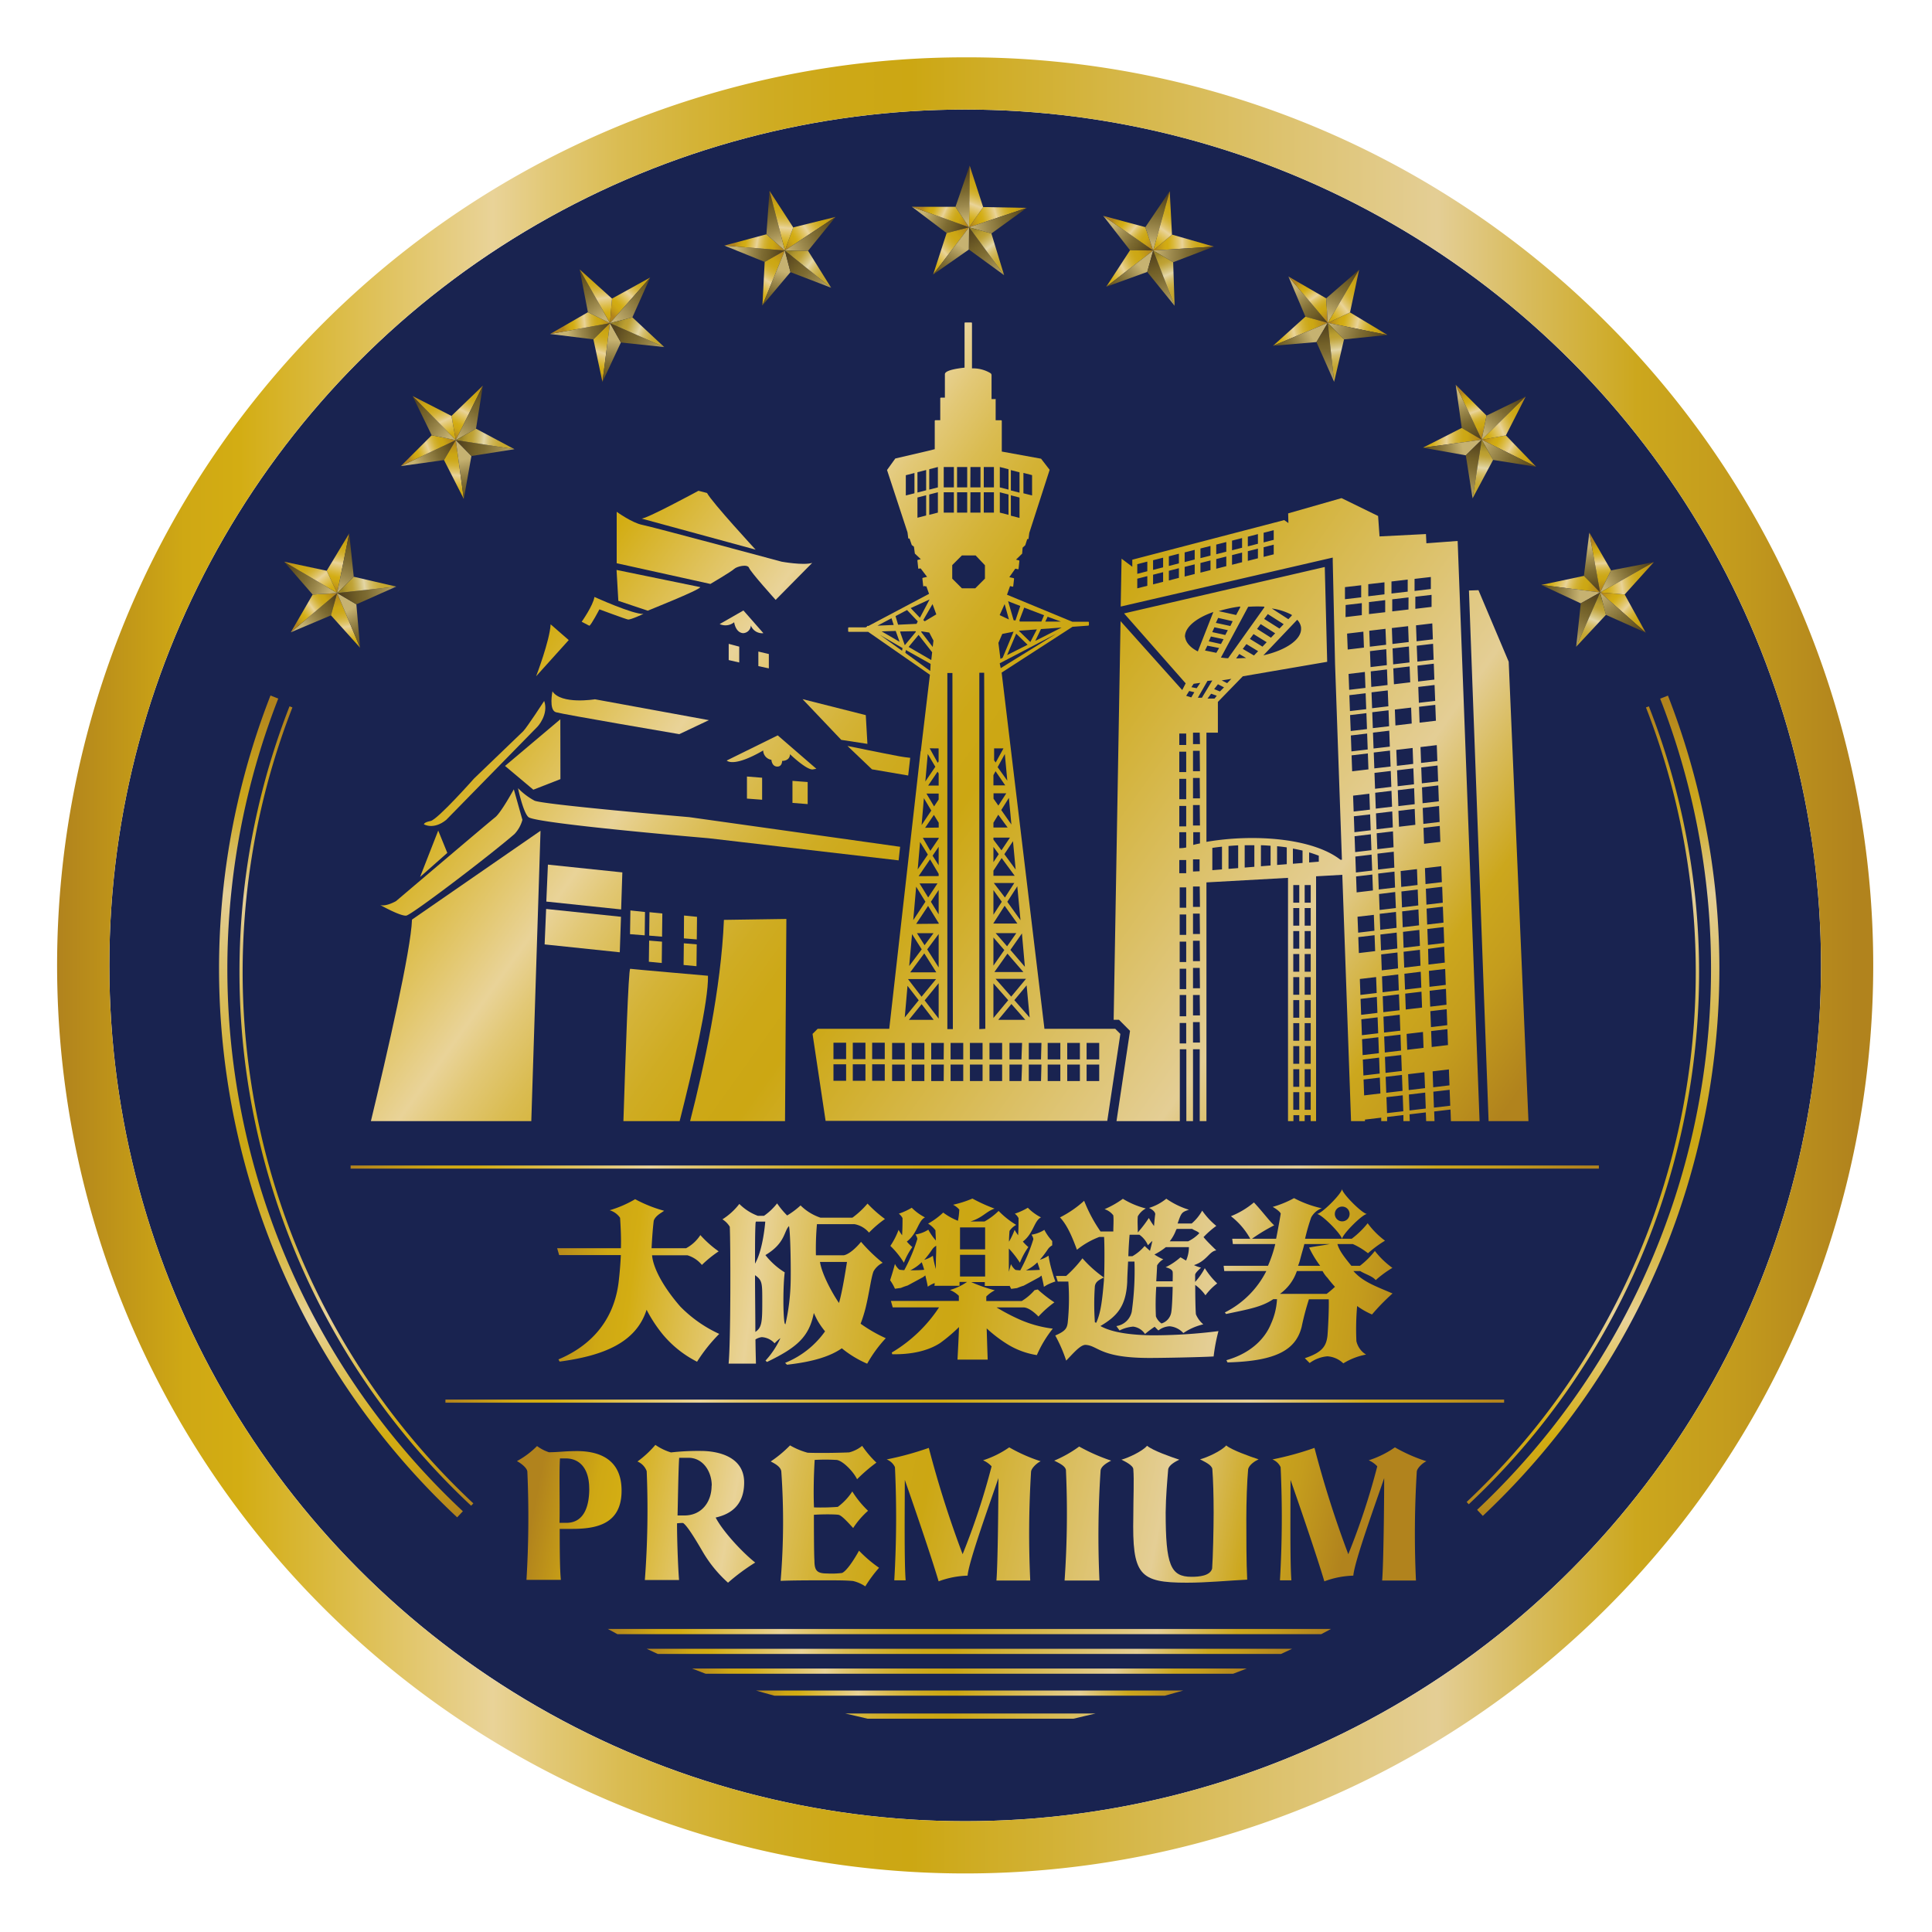 <svg id="メイン" xmlns="http://www.w3.org/2000/svg" xmlns:xlink="http://www.w3.org/1999/xlink" width="400" height="400" viewBox="0 0 400 400"><defs><style>.cls-1{fill:#192350;}.cls-2{fill:url(#新規グラデーションスウォッチ_17);}.cls-3{fill:url(#新規グラデーションスウォッチ_17-2);}.cls-4{fill:url(#新規グラデーションスウォッチ_17-3);}.cls-5{fill:url(#新規グラデーションスウォッチ_17-4);}.cls-6{fill:url(#新規グラデーションスウォッチ_17-5);}.cls-7{fill:url(#新規グラデーションスウォッチ_17-6);}.cls-8{fill:url(#新規グラデーションスウォッチ_17-7);}.cls-9{fill:url(#新規グラデーションスウォッチ_17-8);}.cls-10{fill:url(#新規グラデーションスウォッチ_17-9);}.cls-11{fill:url(#新規グラデーションスウォッチ_17-10);}.cls-12{fill:url(#新規グラデーションスウォッチ_17-11);}.cls-13{fill:url(#新規グラデーションスウォッチ_17-12);}.cls-14{fill:url(#新規グラデーションスウォッチ_17-13);}.cls-15{fill:url(#新規グラデーションスウォッチ_17-14);}.cls-16{fill:url(#新規グラデーションスウォッチ_15);}.cls-17{fill:url(#新規グラデーションスウォッチ_12);}.cls-18{fill:url(#新規グラデーションスウォッチ_15-2);}.cls-19{fill:url(#新規グラデーションスウォッチ_12-2);}.cls-20{fill:url(#新規グラデーションスウォッチ_15-3);}.cls-21{fill:url(#新規グラデーションスウォッチ_12-3);}.cls-22{fill:url(#新規グラデーションスウォッチ_12-4);}.cls-23{fill:url(#新規グラデーションスウォッチ_15-4);}.cls-24{fill:url(#新規グラデーションスウォッチ_15-5);}.cls-25{fill:url(#名称未設定グラデーション_107);}.cls-26{fill:url(#新規グラデーションスウォッチ_15-6);}.cls-27{fill:url(#新規グラデーションスウォッチ_12-5);}.cls-28{fill:url(#新規グラデーションスウォッチ_15-7);}.cls-29{fill:url(#新規グラデーションスウォッチ_12-6);}.cls-30{fill:url(#新規グラデーションスウォッチ_15-8);}.cls-31{fill:url(#新規グラデーションスウォッチ_12-7);}.cls-32{fill:url(#新規グラデーションスウォッチ_12-8);}.cls-33{fill:url(#新規グラデーションスウォッチ_15-9);}.cls-34{fill:url(#新規グラデーションスウォッチ_15-10);}.cls-35{fill:url(#名称未設定グラデーション_107-2);}.cls-36{fill:url(#新規グラデーションスウォッチ_15-11);}.cls-37{fill:url(#新規グラデーションスウォッチ_12-9);}.cls-38{fill:url(#新規グラデーションスウォッチ_15-12);}.cls-39{fill:url(#新規グラデーションスウォッチ_12-10);}.cls-40{fill:url(#新規グラデーションスウォッチ_15-13);}.cls-41{fill:url(#新規グラデーションスウォッチ_12-11);}.cls-42{fill:url(#新規グラデーションスウォッチ_12-12);}.cls-43{fill:url(#新規グラデーションスウォッチ_15-14);}.cls-44{fill:url(#新規グラデーションスウォッチ_15-15);}.cls-45{fill:url(#名称未設定グラデーション_107-3);}.cls-46{fill:url(#新規グラデーションスウォッチ_15-16);}.cls-47{fill:url(#新規グラデーションスウォッチ_12-13);}.cls-48{fill:url(#新規グラデーションスウォッチ_15-17);}.cls-49{fill:url(#新規グラデーションスウォッチ_12-14);}.cls-50{fill:url(#新規グラデーションスウォッチ_15-18);}.cls-51{fill:url(#新規グラデーションスウォッチ_12-15);}.cls-52{fill:url(#新規グラデーションスウォッチ_12-16);}.cls-53{fill:url(#新規グラデーションスウォッチ_15-19);}.cls-54{fill:url(#新規グラデーションスウォッチ_15-20);}.cls-55{fill:url(#名称未設定グラデーション_107-4);}.cls-56{fill:url(#新規グラデーションスウォッチ_15-21);}.cls-57{fill:url(#新規グラデーションスウォッチ_12-17);}.cls-58{fill:url(#新規グラデーションスウォッチ_15-22);}.cls-59{fill:url(#新規グラデーションスウォッチ_12-18);}.cls-60{fill:url(#新規グラデーションスウォッチ_15-23);}.cls-61{fill:url(#新規グラデーションスウォッチ_12-19);}.cls-62{fill:url(#新規グラデーションスウォッチ_12-20);}.cls-63{fill:url(#新規グラデーションスウォッチ_15-24);}.cls-64{fill:url(#新規グラデーションスウォッチ_15-25);}.cls-65{fill:url(#名称未設定グラデーション_107-5);}.cls-66{fill:url(#新規グラデーションスウォッチ_15-26);}.cls-67{fill:url(#新規グラデーションスウォッチ_12-21);}.cls-68{fill:url(#新規グラデーションスウォッチ_15-27);}.cls-69{fill:url(#新規グラデーションスウォッチ_12-22);}.cls-70{fill:url(#新規グラデーションスウォッチ_15-28);}.cls-71{fill:url(#新規グラデーションスウォッチ_12-23);}.cls-72{fill:url(#新規グラデーションスウォッチ_12-24);}.cls-73{fill:url(#新規グラデーションスウォッチ_15-29);}.cls-74{fill:url(#新規グラデーションスウォッチ_15-30);}.cls-75{fill:url(#名称未設定グラデーション_107-6);}.cls-76{fill:url(#新規グラデーションスウォッチ_15-31);}.cls-77{fill:url(#新規グラデーションスウォッチ_12-25);}.cls-78{fill:url(#新規グラデーションスウォッチ_15-32);}.cls-79{fill:url(#新規グラデーションスウォッチ_12-26);}.cls-80{fill:url(#新規グラデーションスウォッチ_15-33);}.cls-81{fill:url(#新規グラデーションスウォッチ_12-27);}.cls-82{fill:url(#新規グラデーションスウォッチ_12-28);}.cls-83{fill:url(#新規グラデーションスウォッチ_15-34);}.cls-84{fill:url(#新規グラデーションスウォッチ_15-35);}.cls-85{fill:url(#名称未設定グラデーション_107-7);}.cls-86{fill:url(#新規グラデーションスウォッチ_15-36);}.cls-87{fill:url(#新規グラデーションスウォッチ_12-29);}.cls-88{fill:url(#新規グラデーションスウォッチ_15-37);}.cls-89{fill:url(#新規グラデーションスウォッチ_12-30);}.cls-90{fill:url(#新規グラデーションスウォッチ_15-38);}.cls-91{fill:url(#新規グラデーションスウォッチ_12-31);}.cls-92{fill:url(#新規グラデーションスウォッチ_12-32);}.cls-93{fill:url(#新規グラデーションスウォッチ_15-39);}.cls-94{fill:url(#新規グラデーションスウォッチ_15-40);}.cls-95{fill:url(#名称未設定グラデーション_107-8);}.cls-96{fill:url(#新規グラデーションスウォッチ_15-41);}.cls-97{fill:url(#新規グラデーションスウォッチ_12-33);}.cls-98{fill:url(#新規グラデーションスウォッチ_15-42);}.cls-99{fill:url(#新規グラデーションスウォッチ_12-34);}.cls-100{fill:url(#新規グラデーションスウォッチ_15-43);}.cls-101{fill:url(#新規グラデーションスウォッチ_12-35);}.cls-102{fill:url(#新規グラデーションスウォッチ_12-36);}.cls-103{fill:url(#新規グラデーションスウォッチ_15-44);}.cls-104{fill:url(#新規グラデーションスウォッチ_15-45);}.cls-105{fill:url(#名称未設定グラデーション_107-9);}.cls-106{fill:url(#新規グラデーションスウォッチ_17-15);}.cls-107{fill:url(#新規グラデーションスウォッチ_17-16);}.cls-108{fill:url(#新規グラデーションスウォッチ_17-17);}.cls-109{fill:url(#新規グラデーションスウォッチ_17-18);}.cls-110{fill:url(#新規グラデーションスウォッチ_17-19);}.cls-111{fill:url(#新規グラデーションスウォッチ_17-20);}.cls-112{fill:url(#新規グラデーションスウォッチ_17-21);}.cls-113{fill:url(#新規グラデーションスウォッチ_17-22);}.cls-114{fill:url(#新規グラデーションスウォッチ_17-23);}.cls-115{fill:url(#新規グラデーションスウォッチ_17-24);}.cls-116{fill:url(#新規グラデーションスウォッチ_17-25);}.cls-117{fill:url(#新規グラデーションスウォッチ_17-26);}</style><linearGradient id="新規グラデーションスウォッチ_17" x1="11.83" y1="199.87" x2="387.83" y2="199.87" gradientUnits="userSpaceOnUse"><stop offset="0" stop-color="#b1831d"/><stop offset="0.04" stop-color="#c29818"/><stop offset="0.07" stop-color="#cfa814"/><stop offset="0.1" stop-color="#d3ad13"/><stop offset="0.2" stop-color="#e3c871"/><stop offset="0.24" stop-color="#e9d398"/><stop offset="0.27" stop-color="#e2c876"/><stop offset="0.31" stop-color="#dabc52"/><stop offset="0.35" stop-color="#d4b337"/><stop offset="0.39" stop-color="#cfac23"/><stop offset="0.43" stop-color="#cda817"/><stop offset="0.47" stop-color="#cca713"/><stop offset="0.76" stop-color="#e4ce95"/><stop offset="0.81" stop-color="#d8bb5b"/><stop offset="0.87" stop-color="#cca71d"/><stop offset="0.92" stop-color="#c49c1d"/><stop offset="0.99" stop-color="#b1831d"/></linearGradient><linearGradient id="新規グラデーションスウォッチ_17-2" x1="110.41" y1="312.9" x2="275.5" y2="344.68" xlink:href="#新規グラデーションスウォッチ_17"/><linearGradient id="新規グラデーションスウォッチ_17-3" x1="111.31" y1="308.23" x2="276.4" y2="340.01" xlink:href="#新規グラデーションスウォッチ_17"/><linearGradient id="新規グラデーションスウォッチ_17-4" x1="112.46" y1="302.24" x2="277.55" y2="334.03" xlink:href="#新規グラデーションスウォッチ_17"/><linearGradient id="新規グラデーションスウォッチ_17-5" x1="113.41" y1="297.33" x2="278.5" y2="329.11" xlink:href="#新規グラデーションスウォッチ_17"/><linearGradient id="新規グラデーションスウォッチ_17-6" x1="114.31" y1="292.64" x2="279.4" y2="324.42" xlink:href="#新規グラデーションスウォッチ_17"/><linearGradient id="新規グラデーションスウォッチ_17-7" x1="115.22" y1="287.93" x2="280.31" y2="319.71" xlink:href="#新規グラデーションスウォッチ_17"/><linearGradient id="新規グラデーションスウォッチ_17-8" x1="116.26" y1="282.51" x2="281.35" y2="314.29" xlink:href="#新規グラデーションスウォッチ_17"/><linearGradient id="新規グラデーションスウォッチ_17-9" x1="72.59" y1="241.62" x2="331.03" y2="241.62" xlink:href="#新規グラデーションスウォッチ_17"/><linearGradient id="新規グラデーションスウォッチ_17-10" x1="92.22" y1="290.09" x2="311.41" y2="290.09" xlink:href="#新規グラデーションスウォッチ_17"/><linearGradient id="新規グラデーションスウォッチ_17-11" x1="-492.63" y1="942.9" x2="-322.79" y2="942.9" gradientTransform="translate(-612.01 -178.77) rotate(-90)" xlink:href="#新規グラデーションスウォッチ_17"/><linearGradient id="新規グラデーションスウォッチ_17-12" x1="-490.22" y1="939.71" x2="-325.01" y2="939.71" gradientTransform="translate(-612.01 -178.77) rotate(-90)" xlink:href="#新規グラデーションスウォッチ_17"/><linearGradient id="新規グラデーションスウォッチ_17-13" x1="-492.93" y1="682.6" x2="-322.79" y2="682.6" gradientTransform="translate(-612.01 -178.77) rotate(-90)" xlink:href="#新規グラデーションスウォッチ_17"/><linearGradient id="新規グラデーションスウォッチ_17-14" x1="-490.51" y1="685.79" x2="-325.01" y2="685.79" gradientTransform="translate(-612.01 -178.77) rotate(-90)" xlink:href="#新規グラデーションスウォッチ_17"/><linearGradient id="新規グラデーションスウォッチ_15" x1="199.03" y1="47.52" x2="190.66" y2="44.49" gradientTransform="translate(0.59 -0.56) rotate(0.31)" gradientUnits="userSpaceOnUse"><stop offset="0" stop-color="#55441e"/><stop offset="0" stop-color="#55441e"/><stop offset="0.27" stop-color="#726028"/><stop offset="0.42" stop-color="#7d6b32"/><stop offset="0.68" stop-color="#9b884c"/><stop offset="1" stop-color="#c6b271"/></linearGradient><linearGradient id="新規グラデーションスウォッチ_12" x1="190.59" y1="55.41" x2="200.32" y2="46.57" gradientTransform="translate(0.59 -0.56) rotate(0.31)" gradientUnits="userSpaceOnUse"><stop offset="0" stop-color="#b1831d"/><stop offset="0.07" stop-color="#c29818"/><stop offset="0.15" stop-color="#cfa814"/><stop offset="0.21" stop-color="#d3ad13"/><stop offset="0.24" stop-color="#d5b01e"/><stop offset="0.3" stop-color="#dab93c"/><stop offset="0.38" stop-color="#e2c66c"/><stop offset="0.45" stop-color="#e9d398"/><stop offset="0.49" stop-color="#e2c876"/><stop offset="0.55" stop-color="#dabc52"/><stop offset="0.6" stop-color="#d4b337"/><stop offset="0.66" stop-color="#cfac23"/><stop offset="0.71" stop-color="#cda817"/><stop offset="0.77" stop-color="#cca713"/><stop offset="0.99" stop-color="#b1831d"/></linearGradient><linearGradient id="新規グラデーションスウォッチ_15-2" x1="194.11" y1="57.66" x2="198.68" y2="50.48" xlink:href="#新規グラデーションスウォッチ_15"/><linearGradient id="新規グラデーションスウォッチ_12-2" x1="191.06" y1="41.48" x2="200.32" y2="45.64" xlink:href="#新規グラデーションスウォッチ_12"/><linearGradient id="新規グラデーションスウォッチ_15-3" x1="198.59" y1="35.1" x2="199.69" y2="45.24" xlink:href="#新規グラデーションスウォッチ_15"/><linearGradient id="新規グラデーションスウォッチ_12-3" x1="200.26" y1="44.9" x2="212.22" y2="41.2" xlink:href="#新規グラデーションスウォッチ_12"/><linearGradient id="新規グラデーションスウォッチ_12-4" x1="198.29" y1="47.18" x2="203.05" y2="34.72" xlink:href="#新規グラデーションスウォッチ_12"/><linearGradient id="新規グラデーションスウォッチ_15-4" x1="199.98" y1="47.94" x2="206.9" y2="58.11" xlink:href="#新規グラデーションスウォッチ_15"/><linearGradient id="新規グラデーションスウォッチ_15-5" x1="212.02" y1="44.48" x2="200.53" y2="46.62" xlink:href="#新規グラデーションスウォッチ_15"/><linearGradient id="名称未設定グラデーション_107" x1="202" y1="46.64" x2="208.39" y2="54.8" gradientTransform="translate(0.59 -0.56) rotate(0.31)" gradientUnits="userSpaceOnUse"><stop offset="0" stop-color="#9b8427"/><stop offset="0.05" stop-color="#a9902c"/><stop offset="0.13" stop-color="#b99d30"/><stop offset="0.19" stop-color="#bea132"/><stop offset="0.23" stop-color="#c2a63d"/><stop offset="0.3" stop-color="#cbb45b"/><stop offset="0.4" stop-color="#daca8b"/><stop offset="0.45" stop-color="#e3d6a6"/><stop offset="0.49" stop-color="#decd91"/><stop offset="0.56" stop-color="#d5bf6d"/><stop offset="0.64" stop-color="#ceb452"/><stop offset="0.72" stop-color="#c9ac3e"/><stop offset="0.79" stop-color="#c6a832"/><stop offset="0.87" stop-color="#c5a62e"/></linearGradient><linearGradient id="新規グラデーションスウォッチ_15-6" x1="198.01" y1="22.07" x2="189.64" y2="19.03" gradientTransform="translate(52.11 -21.09) rotate(15.31)" xlink:href="#新規グラデーションスウォッチ_15"/><linearGradient id="新規グラデーションスウォッチ_12-5" x1="189.58" y1="29.96" x2="199.3" y2="21.11" gradientTransform="translate(52.11 -21.09) rotate(15.31)" xlink:href="#新規グラデーションスウォッチ_12"/><linearGradient id="新規グラデーションスウォッチ_15-7" x1="193.09" y1="32.2" x2="197.67" y2="25.03" gradientTransform="translate(52.11 -21.09) rotate(15.31)" xlink:href="#新規グラデーションスウォッチ_15"/><linearGradient id="新規グラデーションスウォッチ_12-6" x1="190.04" y1="16.03" x2="199.3" y2="20.19" gradientTransform="translate(52.11 -21.09) rotate(15.31)" xlink:href="#新規グラデーションスウォッチ_12"/><linearGradient id="新規グラデーションスウォッチ_15-8" x1="197.58" y1="9.65" x2="198.67" y2="19.79" gradientTransform="translate(52.11 -21.09) rotate(15.31)" xlink:href="#新規グラデーションスウォッチ_15"/><linearGradient id="新規グラデーションスウォッチ_12-7" x1="199.24" y1="19.44" x2="211.2" y2="15.75" gradientTransform="translate(52.11 -21.09) rotate(15.31)" xlink:href="#新規グラデーションスウォッチ_12"/><linearGradient id="新規グラデーションスウォッチ_12-8" x1="197.27" y1="21.73" x2="202.03" y2="9.26" gradientTransform="translate(52.11 -21.09) rotate(15.31)" xlink:href="#新規グラデーションスウォッチ_12"/><linearGradient id="新規グラデーションスウォッチ_15-9" x1="198.96" y1="22.49" x2="205.88" y2="32.66" gradientTransform="translate(52.11 -21.09) rotate(15.31)" xlink:href="#新規グラデーションスウォッチ_15"/><linearGradient id="新規グラデーションスウォッチ_15-10" x1="211" y1="19.03" x2="199.51" y2="21.16" gradientTransform="translate(52.11 -21.09) rotate(15.31)" xlink:href="#新規グラデーションスウォッチ_15"/><linearGradient id="名称未設定グラデーション_107-2" x1="200.98" y1="21.18" x2="207.37" y2="29.35" gradientTransform="translate(52.11 -21.09) rotate(15.31)" xlink:href="#名称未設定グラデーション_107"/><linearGradient id="新規グラデーションスウォッチ_15-11" x1="190.84" y1="-2.18" x2="182.46" y2="-5.22" gradientTransform="translate(107.44 -27.37) rotate(30.31)" xlink:href="#新規グラデーションスウォッチ_15"/><linearGradient id="新規グラデーションスウォッチ_12-9" x1="182.4" y1="5.71" x2="192.13" y2="-3.14" gradientTransform="translate(107.44 -27.37) rotate(30.31)" xlink:href="#新規グラデーションスウォッチ_12"/><linearGradient id="新規グラデーションスウォッチ_15-12" x1="185.91" y1="7.95" x2="190.49" y2="0.78" gradientTransform="translate(107.44 -27.37) rotate(30.31)" xlink:href="#新規グラデーションスウォッチ_15"/><linearGradient id="新規グラデーションスウォッチ_12-10" x1="182.87" y1="-8.22" x2="192.12" y2="-4.06" gradientTransform="translate(107.44 -27.37) rotate(30.31)" xlink:href="#新規グラデーションスウォッチ_12"/><linearGradient id="新規グラデーションスウォッチ_15-13" x1="190.4" y1="-14.6" x2="191.49" y2="-4.46" gradientTransform="translate(107.44 -27.37) rotate(30.31)" xlink:href="#新規グラデーションスウォッチ_15"/><linearGradient id="新規グラデーションスウォッチ_12-11" x1="192.06" y1="-4.81" x2="204.02" y2="-8.5" gradientTransform="translate(107.44 -27.37) rotate(30.31)" xlink:href="#新規グラデーションスウォッチ_12"/><linearGradient id="新規グラデーションスウォッチ_12-12" x1="190.1" y1="-2.52" x2="194.86" y2="-14.99" gradientTransform="translate(107.44 -27.37) rotate(30.31)" xlink:href="#新規グラデーションスウォッチ_12"/><linearGradient id="新規グラデーションスウォッチ_15-14" x1="191.79" y1="-1.76" x2="198.71" y2="8.41" gradientTransform="translate(107.44 -27.37) rotate(30.31)" xlink:href="#新規グラデーションスウォッチ_15"/><linearGradient id="新規グラデーションスウォッチ_15-15" x1="203.83" y1="-5.22" x2="192.34" y2="-3.09" gradientTransform="translate(107.44 -27.37) rotate(30.31)" xlink:href="#新規グラデーションスウォッチ_15"/><linearGradient id="名称未設定グラデーション_107-3" x1="193.81" y1="-3.07" x2="200.2" y2="5.1" gradientTransform="translate(107.44 -27.37) rotate(30.31)" xlink:href="#名称未設定グラデーション_107"/><linearGradient id="新規グラデーションスウォッチ_15-16" x1="178.09" y1="-23.93" x2="169.71" y2="-26.97" gradientTransform="translate(162.91 -18.94) rotate(45.31)" xlink:href="#新規グラデーションスウォッチ_15"/><linearGradient id="新規グラデーションスウォッチ_12-13" x1="169.65" y1="-16.05" x2="179.38" y2="-24.89" gradientTransform="translate(162.91 -18.94) rotate(45.31)" xlink:href="#新規グラデーションスウォッチ_12"/><linearGradient id="新規グラデーションスウォッチ_15-17" x1="173.16" y1="-13.8" x2="177.74" y2="-20.98" gradientTransform="translate(162.91 -18.94) rotate(45.31)" xlink:href="#新規グラデーションスウォッチ_15"/><linearGradient id="新規グラデーションスウォッチ_12-14" x1="170.12" y1="-29.97" x2="179.37" y2="-25.81" gradientTransform="translate(162.91 -18.94) rotate(45.31)" xlink:href="#新規グラデーションスウォッチ_12"/><linearGradient id="新規グラデーションスウォッチ_15-18" x1="177.65" y1="-36.35" x2="178.74" y2="-26.22" gradientTransform="translate(162.91 -18.94) rotate(45.31)" xlink:href="#新規グラデーションスウォッチ_15"/><linearGradient id="新規グラデーションスウォッチ_12-15" x1="179.31" y1="-26.56" x2="191.27" y2="-30.25" gradientTransform="translate(162.91 -18.94) rotate(45.31)" xlink:href="#新規グラデーションスウォッチ_12"/><linearGradient id="新規グラデーションスウォッチ_12-16" x1="177.34" y1="-24.28" x2="182.1" y2="-36.74" gradientTransform="translate(162.91 -18.94) rotate(45.31)" xlink:href="#新規グラデーションスウォッチ_12"/><linearGradient id="新規グラデーションスウォッチ_15-19" x1="179.03" y1="-23.51" x2="185.96" y2="-13.34" gradientTransform="translate(162.91 -18.94) rotate(45.31)" xlink:href="#新規グラデーションスウォッチ_15"/><linearGradient id="新規グラデーションスウォッチ_15-20" x1="191.08" y1="-26.97" x2="179.58" y2="-24.84" gradientTransform="translate(162.91 -18.94) rotate(45.31)" xlink:href="#新規グラデーションスウォッチ_15"/><linearGradient id="名称未設定グラデーション_107-4" x1="181.05" y1="-24.82" x2="187.44" y2="-16.66" gradientTransform="translate(162.91 -18.94) rotate(45.31)" xlink:href="#名称未設定グラデーション_107"/><linearGradient id="新規グラデーションスウォッチ_15-21" x1="160.14" y1="-41.65" x2="151.76" y2="-44.68" gradientTransform="translate(214.31 3.55) rotate(60.31)" xlink:href="#新規グラデーションスウォッチ_15"/><linearGradient id="新規グラデーションスウォッチ_12-17" x1="151.7" y1="-33.76" x2="161.43" y2="-42.6" gradientTransform="translate(214.31 3.55) rotate(60.31)" xlink:href="#新規グラデーションスウォッチ_12"/><linearGradient id="新規グラデーションスウォッチ_15-22" x1="155.21" y1="-31.51" x2="159.79" y2="-38.69" gradientTransform="translate(214.31 3.55) rotate(60.31)" xlink:href="#新規グラデーションスウォッチ_15"/><linearGradient id="新規グラデーションスウォッチ_12-18" x1="152.17" y1="-47.69" x2="161.42" y2="-43.53" gradientTransform="translate(214.31 3.55) rotate(60.31)" xlink:href="#新規グラデーションスウォッチ_12"/><linearGradient id="新規グラデーションスウォッチ_15-23" x1="159.7" y1="-54.07" x2="160.79" y2="-43.93" gradientTransform="translate(214.31 3.55) rotate(60.31)" xlink:href="#新規グラデーションスウォッチ_15"/><linearGradient id="新規グラデーションスウォッチ_12-19" x1="161.36" y1="-44.27" x2="173.32" y2="-47.97" gradientTransform="translate(214.31 3.55) rotate(60.31)" xlink:href="#新規グラデーションスウォッチ_12"/><linearGradient id="新規グラデーションスウォッチ_12-20" x1="159.4" y1="-41.99" x2="164.15" y2="-54.45" gradientTransform="translate(214.31 3.55) rotate(60.31)" xlink:href="#新規グラデーションスウォッチ_12"/><linearGradient id="新規グラデーションスウォッチ_15-24" x1="161.09" y1="-41.22" x2="168.01" y2="-31.05" gradientTransform="translate(214.31 3.55) rotate(60.31)" xlink:href="#新規グラデーションスウォッチ_15"/><linearGradient id="新規グラデーションスウォッチ_15-25" x1="173.13" y1="-44.68" x2="161.64" y2="-42.55" gradientTransform="translate(214.31 3.55) rotate(60.31)" xlink:href="#新規グラデーションスウォッチ_15"/><linearGradient id="名称未設定グラデーション_107-5" x1="163.1" y1="-42.53" x2="169.49" y2="-34.37" gradientTransform="translate(214.31 3.55) rotate(60.31)" xlink:href="#名称未設定グラデーション_107"/><linearGradient id="新規グラデーションスウォッチ_15-26" x1="193.44" y1="72.15" x2="185.07" y2="69.11" gradientTransform="translate(-43.89 32.42) rotate(-14.69)" xlink:href="#新規グラデーションスウォッチ_15"/><linearGradient id="新規グラデーションスウォッチ_12-21" x1="185" y1="80.04" x2="194.73" y2="71.19" gradientTransform="translate(-43.89 32.42) rotate(-14.69)" xlink:href="#新規グラデーションスウォッチ_12"/><linearGradient id="新規グラデーションスウォッチ_15-27" x1="188.52" y1="82.28" x2="193.09" y2="75.11" gradientTransform="translate(-43.89 32.42) rotate(-14.69)" xlink:href="#新規グラデーションスウォッチ_15"/><linearGradient id="新規グラデーションスウォッチ_12-22" x1="185.47" y1="66.11" x2="194.73" y2="70.27" gradientTransform="translate(-43.89 32.42) rotate(-14.69)" xlink:href="#新規グラデーションスウォッチ_12"/><linearGradient id="新規グラデーションスウォッチ_15-28" x1="193.01" y1="59.73" x2="194.1" y2="69.87" gradientTransform="translate(-43.89 32.42) rotate(-14.69)" xlink:href="#新規グラデーションスウォッチ_15"/><linearGradient id="新規グラデーションスウォッチ_12-23" x1="194.67" y1="69.52" x2="206.63" y2="65.83" gradientTransform="translate(-43.89 32.42) rotate(-14.69)" xlink:href="#新規グラデーションスウォッチ_12"/><linearGradient id="新規グラデーションスウォッチ_12-24" x1="192.7" y1="71.81" x2="197.46" y2="59.34" gradientTransform="translate(-43.89 32.42) rotate(-14.69)" xlink:href="#新規グラデーションスウォッチ_12"/><linearGradient id="新規グラデーションスウォッチ_15-29" x1="194.39" y1="72.57" x2="201.31" y2="82.74" gradientTransform="translate(-43.89 32.42) rotate(-14.69)" xlink:href="#新規グラデーションスウォッチ_15"/><linearGradient id="新規グラデーションスウォッチ_15-30" x1="206.43" y1="69.11" x2="194.94" y2="71.24" gradientTransform="translate(-43.89 32.42) rotate(-14.69)" xlink:href="#新規グラデーションスウォッチ_15"/><linearGradient id="名称未設定グラデーション_107-6" x1="196.41" y1="71.26" x2="202.8" y2="79.43" gradientTransform="translate(-43.89 32.42) rotate(-14.69)" xlink:href="#名称未設定グラデーション_107"/><linearGradient id="新規グラデーションスウォッチ_15-31" x1="181.24" y1="94.56" x2="172.87" y2="91.52" gradientTransform="matrix(0.87, -0.5, 0.5, 0.87, -78.62, 76.02)" xlink:href="#新規グラデーションスウォッチ_15"/><linearGradient id="新規グラデーションスウォッチ_12-25" x1="172.81" y1="102.45" x2="182.53" y2="93.6" gradientTransform="matrix(0.87, -0.5, 0.5, 0.87, -78.62, 76.02)" xlink:href="#新規グラデーションスウォッチ_12"/><linearGradient id="新規グラデーションスウォッチ_15-32" x1="176.32" y1="104.69" x2="180.9" y2="97.51" gradientTransform="matrix(0.87, -0.5, 0.5, 0.87, -78.62, 76.02)" xlink:href="#新規グラデーションスウォッチ_15"/><linearGradient id="新規グラデーションスウォッチ_12-26" x1="173.27" y1="88.52" x2="182.53" y2="92.68" gradientTransform="matrix(0.87, -0.5, 0.5, 0.87, -78.62, 76.02)" xlink:href="#新規グラデーションスウォッチ_12"/><linearGradient id="新規グラデーションスウォッチ_15-33" x1="180.81" y1="82.14" x2="181.9" y2="92.28" gradientTransform="matrix(0.87, -0.5, 0.5, 0.87, -78.62, 76.02)" xlink:href="#新規グラデーションスウォッチ_15"/><linearGradient id="新規グラデーションスウォッチ_12-27" x1="182.47" y1="91.93" x2="194.43" y2="88.24" gradientTransform="matrix(0.87, -0.5, 0.5, 0.87, -78.62, 76.02)" xlink:href="#新規グラデーションスウォッチ_12"/><linearGradient id="新規グラデーションスウォッチ_12-28" x1="180.5" y1="94.21" x2="185.26" y2="81.75" gradientTransform="matrix(0.87, -0.5, 0.5, 0.87, -78.62, 76.02)" xlink:href="#新規グラデーションスウォッチ_12"/><linearGradient id="新規グラデーションスウォッチ_15-34" x1="182.19" y1="94.98" x2="189.11" y2="105.15" gradientTransform="matrix(0.87, -0.5, 0.5, 0.87, -78.62, 76.02)" xlink:href="#新規グラデーションスウォッチ_15"/><linearGradient id="新規グラデーションスウォッチ_15-35" x1="194.23" y1="91.52" x2="182.74" y2="93.65" gradientTransform="matrix(0.87, -0.5, 0.5, 0.87, -78.62, 76.02)" xlink:href="#新規グラデーションスウォッチ_15"/><linearGradient id="名称未設定グラデーション_107-7" x1="184.21" y1="93.67" x2="190.6" y2="101.83" gradientTransform="matrix(0.87, -0.5, 0.5, 0.87, -78.62, 76.02)" xlink:href="#名称未設定グラデーション_107"/><linearGradient id="新規グラデーションスウォッチ_15-36" x1="163.22" y1="112.86" x2="154.85" y2="109.83" gradientTransform="translate(-101.25 127.28) rotate(-44.69)" xlink:href="#新規グラデーションスウォッチ_15"/><linearGradient id="新規グラデーションスウォッチ_12-29" x1="154.78" y1="120.75" x2="164.51" y2="111.91" gradientTransform="translate(-101.25 127.28) rotate(-44.69)" xlink:href="#新規グラデーションスウォッチ_12"/><linearGradient id="新規グラデーションスウォッチ_15-37" x1="158.3" y1="122.99" x2="162.87" y2="115.82" gradientTransform="translate(-101.25 127.28) rotate(-44.69)" xlink:href="#新規グラデーションスウォッチ_15"/><linearGradient id="新規グラデーションスウォッチ_12-30" x1="155.25" y1="106.82" x2="164.51" y2="110.98" gradientTransform="translate(-101.25 127.28) rotate(-44.69)" xlink:href="#新規グラデーションスウォッチ_12"/><linearGradient id="新規グラデーションスウォッチ_15-38" x1="162.78" y1="100.44" x2="163.88" y2="110.58" gradientTransform="translate(-101.25 127.28) rotate(-44.69)" xlink:href="#新規グラデーションスウォッチ_15"/><linearGradient id="新規グラデーションスウォッチ_12-31" x1="164.45" y1="110.23" x2="176.41" y2="106.54" gradientTransform="translate(-101.25 127.28) rotate(-44.69)" xlink:href="#新規グラデーションスウォッチ_12"/><linearGradient id="新規グラデーションスウォッチ_12-32" x1="162.48" y1="112.52" x2="167.24" y2="100.05" gradientTransform="translate(-101.25 127.28) rotate(-44.69)" xlink:href="#新規グラデーションスウォッチ_12"/><linearGradient id="新規グラデーションスウォッチ_15-39" x1="164.17" y1="113.28" x2="171.09" y2="123.45" gradientTransform="translate(-101.25 127.28) rotate(-44.69)" xlink:href="#新規グラデーションスウォッチ_15"/><linearGradient id="新規グラデーションスウォッチ_15-40" x1="176.21" y1="109.82" x2="164.72" y2="111.95" gradientTransform="translate(-101.25 127.28) rotate(-44.69)" xlink:href="#新規グラデーションスウォッチ_15"/><linearGradient id="名称未設定グラデーション_107-8" x1="166.19" y1="111.98" x2="172.58" y2="120.14" gradientTransform="translate(-101.25 127.28) rotate(-44.69)" xlink:href="#名称未設定グラデーション_107"/><linearGradient id="新規グラデーションスウォッチ_15-41" x1="141.08" y1="125.88" x2="132.7" y2="122.84" gradientTransform="translate(-109.85 182.64) rotate(-59.69)" xlink:href="#新規グラデーションスウォッチ_15"/><linearGradient id="新規グラデーションスウォッチ_12-33" x1="132.64" y1="133.77" x2="142.37" y2="124.92" gradientTransform="translate(-109.85 182.64) rotate(-59.69)" xlink:href="#新規グラデーションスウォッチ_12"/><linearGradient id="新規グラデーションスウォッチ_15-42" x1="136.15" y1="136.01" x2="140.73" y2="128.84" gradientTransform="translate(-109.85 182.64) rotate(-59.69)" xlink:href="#新規グラデーションスウォッチ_15"/><linearGradient id="新規グラデーションスウォッチ_12-34" x1="133.11" y1="119.84" x2="142.36" y2="124" gradientTransform="translate(-109.85 182.64) rotate(-59.69)" xlink:href="#新規グラデーションスウォッチ_12"/><linearGradient id="新規グラデーションスウォッチ_15-43" x1="140.64" y1="113.46" x2="141.73" y2="123.6" gradientTransform="translate(-109.85 182.64) rotate(-59.69)" xlink:href="#新規グラデーションスウォッチ_15"/><linearGradient id="新規グラデーションスウォッチ_12-35" x1="142.3" y1="123.25" x2="154.26" y2="119.56" gradientTransform="translate(-109.85 182.64) rotate(-59.69)" xlink:href="#新規グラデーションスウォッチ_12"/><linearGradient id="新規グラデーションスウォッチ_12-36" x1="140.33" y1="125.54" x2="145.09" y2="113.07" gradientTransform="translate(-109.85 182.64) rotate(-59.69)" xlink:href="#新規グラデーションスウォッチ_12"/><linearGradient id="新規グラデーションスウォッチ_15-44" x1="142.02" y1="126.3" x2="148.95" y2="136.47" gradientTransform="translate(-109.85 182.64) rotate(-59.69)" xlink:href="#新規グラデーションスウォッチ_15"/><linearGradient id="新規グラデーションスウォッチ_15-45" x1="154.07" y1="122.84" x2="142.58" y2="124.97" gradientTransform="translate(-109.85 182.64) rotate(-59.69)" xlink:href="#新規グラデーションスウォッチ_15"/><linearGradient id="名称未設定グラデーション_107-9" x1="144.04" y1="124.99" x2="150.43" y2="133.16" gradientTransform="translate(-109.85 182.64) rotate(-59.69)" xlink:href="#名称未設定グラデーション_107"/><linearGradient id="新規グラデーションスウォッチ_17-15" x1="125.84" y1="337.8" x2="275.56" y2="337.8" xlink:href="#新規グラデーションスウォッチ_17"/><linearGradient id="新規グラデーションスウォッチ_17-16" x1="133.87" y1="341.9" x2="267.53" y2="341.9" xlink:href="#新規グラデーションスウォッチ_17"/><linearGradient id="新規グラデーションスウォッチ_17-17" x1="143.28" y1="345.99" x2="258.13" y2="345.99" xlink:href="#新規グラデーションスウォッチ_17"/><linearGradient id="新規グラデーションスウォッチ_17-18" x1="156.45" y1="350.52" x2="244.95" y2="350.52" xlink:href="#新規グラデーションスウォッチ_17"/><linearGradient id="新規グラデーションスウォッチ_17-19" x1="125.9" y1="355.3" x2="276.04" y2="355.3" xlink:href="#新規グラデーションスウォッチ_17"/><linearGradient id="新規グラデーションスウォッチ_17-20" x1="112.29" y1="263.52" x2="294.99" y2="289.27" xlink:href="#新規グラデーションスウォッチ_17"/><linearGradient id="新規グラデーションスウォッチ_17-21" x1="112.32" y1="258.29" x2="295.79" y2="284.15" xlink:href="#新規グラデーションスウォッチ_17"/><linearGradient id="新規グラデーションスウォッチ_17-22" x1="113.44" y1="253.1" x2="295.21" y2="278.72" xlink:href="#新規グラデーションスウォッチ_17"/><linearGradient id="新規グラデーションスウォッチ_17-23" x1="112.6" y1="248.21" x2="296.03" y2="274.06" xlink:href="#新規グラデーションスウォッチ_17"/><linearGradient id="新規グラデーションスウォッチ_17-24" x1="116.42" y1="245.69" x2="292.87" y2="270.56" xlink:href="#新規グラデーションスウォッチ_17"/><linearGradient id="新規グラデーションスウォッチ_17-25" x1="114.78" y1="242.79" x2="295.98" y2="268.33" xlink:href="#新規グラデーションスウォッチ_17"/><linearGradient id="新規グラデーションスウォッチ_17-26" x1="98.71" y1="107.33" x2="299.65" y2="250.95" xlink:href="#新規グラデーションスウォッチ_17"/></defs><g id="背景"><circle class="cls-1" cx="199.83" cy="199.87" r="177.19"/><path class="cls-2" d="M199.83,22.68A177.19,177.19,0,1,1,22.64,199.87,177.19,177.19,0,0,1,199.83,22.68m0-10.81A188,188,0,0,0,66.89,332.81,188,188,0,0,0,332.77,66.94,186.77,186.77,0,0,0,199.83,11.87Z"/><path class="cls-3" d="M128.69,308.62c0,7-5.28,7.92-10.31,7.92l-2.5,0c0,3,0,8.33.24,10.55H109a215.53,215.53,0,0,0,.18-22.46c-.14-.8-1.39-1.73-2.16-2.12a17.73,17.73,0,0,0,4.17-3.12,8.61,8.61,0,0,0,2.46,1.28c2,0,3.23-.24,5.87-.24C124.59,300.46,128.69,302.48,128.69,308.62Zm-6.7-.42c0-4.13-1.95-6.25-4.86-6.25h-1.19c-.2,2.54,0,10.11-.1,13.34l1.35,0C121.05,315.32,122,311.64,122,308.2Z"/><path class="cls-4" d="M156.36,323.51a42.78,42.78,0,0,0-5.63,4.17,26.51,26.51,0,0,1-5.31-6.53c-1.42-2.43-3.16-5.31-4-5.83a8.37,8.37,0,0,0-1.25.07c0,3.51.21,9.2.42,11.73h-7.08a193.47,193.47,0,0,0,.38-22.53,3.43,3.43,0,0,0-1.91-2,21.36,21.36,0,0,0,3.71-3.44,11.54,11.54,0,0,0,3.23,1.56,49.74,49.74,0,0,1,6.15-.31c3.57,0,9,1.15,9,6.53,0,4.55-2.61,6.53-5.9,7.26C149.65,317.06,153.72,321.43,156.36,323.51Zm-9-15.93c0-2.88-1.77-5.76-4.83-5.76-.55,0-1.25,0-1.91,0-.17,2.19-.27,9.2-.34,11.94h1.38C145.18,313.79,147.33,311.05,147.33,307.58Z"/><path class="cls-5" d="M182,324.59a28.12,28.12,0,0,0-2.85,3.85,7.79,7.79,0,0,0-2.53-1.11c-1.53-.14-3.1-.14-5.87-.14s-6.67,0-9.13.11a147.58,147.58,0,0,0,.14-22.67c-.14-1-1.39-1.63-2.19-2.05a25,25,0,0,0,4-3.33,15.21,15.21,0,0,0,3.64,1.52c2.75.11,7.22,0,8.61-.07a7,7,0,0,0,2.68-1.35,21.26,21.26,0,0,0,2.95,3.47,34.34,34.34,0,0,0-4,3.44c-.8-1.67-3.13-4-4.34-4a39,39,0,0,0-4.44,0c-.18,2.92-.28,6.84-.14,9.83a45.12,45.12,0,0,0,4.93-.11,12.28,12.28,0,0,0,3-3.19,20.27,20.27,0,0,0,3.26,4,17.36,17.36,0,0,0-3.08,3.57c-1.15-1.25-2.4-2.64-3.06-2.74s-3-.14-5.07,0c0,1.36,0,8.13.11,9.45,0,2.11.52,2.7,2.63,2.7a17.13,17.13,0,0,0,3.06-.1c.9-.31,2.5-2.71,3.54-4.62A27.17,27.17,0,0,0,182,324.59Z"/><path class="cls-6" d="M199.3,321.78a146.33,146.33,0,0,0,6-18.19,5.28,5.28,0,0,0-1.77-1.25,20.28,20.28,0,0,0,5.42-2.68,34,34,0,0,0,6.52,2.88c-.69.28-1.94,1.39-2,2.16a209.27,209.27,0,0,0-.17,22.53h-7c.28-3.34.41-16.08.41-21.21-1.52,4.54-6.14,17.18-6.38,20.2a18.66,18.66,0,0,0-6,1.18c-1.46-5-5.73-17.43-7-21,0,4.82-.14,17.29.18,20.79h-2.36a221.92,221.92,0,0,0,.14-23.43,3.14,3.14,0,0,0-1.71-1.6,63.75,63.75,0,0,0,8.72-2.39A217,217,0,0,0,199.3,321.78Z"/><path class="cls-7" d="M227.63,327.23h-7.22a199.43,199.43,0,0,0,.28-22.88c-.14-.8-1.22-1.35-2.43-1.94a25.27,25.27,0,0,0,5.17-2.92,38.68,38.68,0,0,0,6.63,2.92c-1.11.55-2.05,1.21-2.19,2A203.24,203.24,0,0,0,227.63,327.23Z"/><path class="cls-8" d="M251,304.14c-.14-.9-1.74-1.56-2.54-2,1.46-.38,4.41-1.73,5.42-2.88,1,.9,5,2.33,6.7,2.88-.7.32-1.91,1.08-2.16,2-.24,2.47-.38,6.95-.38,10.28,0,4,0,9.06.18,12.63-3.75.18-8.34.63-12.47.63-9.93,0-11.35-1.6-11.11-13.78,0-3.75.18-7.54,0-9.69,0-.8-1.7-1.63-2.46-2,1.42-.38,4.34-1.73,5.31-2.88,1.18,1,5,2.33,6.67,2.88-.66.32-2.16,1.08-2.3,2-.2,2.47-.48,5.52-.52,8.89,0,10.9,1,13.36,5.35,13.36,1.6,0,3.85-.2,4.27-1.7.17-2.29.31-8.33.31-11.59C251.27,309.56,251.17,306.36,251,304.14Z"/><path class="cls-9" d="M279.15,321.78a144.68,144.68,0,0,0,6-18.19,5.17,5.17,0,0,0-1.77-1.25,20.13,20.13,0,0,0,5.42-2.68,33.84,33.84,0,0,0,6.53,2.88c-.7.28-1.95,1.39-2,2.16a209.27,209.27,0,0,0-.17,22.53h-7c.28-3.34.42-16.08.42-21.21-1.53,4.54-6.15,17.18-6.39,20.2a18.66,18.66,0,0,0-6,1.18c-1.46-5-5.73-17.43-7-21,0,4.82-.13,17.29.18,20.79H265a221.92,221.92,0,0,0,.14-23.43,3.15,3.15,0,0,0-1.7-1.6,63.63,63.63,0,0,0,8.71-2.39A217,217,0,0,0,279.15,321.78Z"/><rect class="cls-10" x="72.59" y="241.3" width="258.44" height="0.65"/><rect class="cls-11" x="92.22" y="289.76" width="219.19" height="0.65"/><path class="cls-12" d="M307,313.85l-1.18-1.26a153.76,153.76,0,0,0,37.9-167.94l1.61-.63A155.48,155.48,0,0,1,307,313.85Z"/><path class="cls-13" d="M304.09,311.44l-.44-.47a150.63,150.63,0,0,0,37.13-164.5l.6-.23a151,151,0,0,1-37.29,165.2Z"/><path class="cls-14" d="M94.65,314.15A155.52,155.52,0,0,1,56,144l1.61.63A153.75,153.75,0,0,0,95.83,312.89Z"/><path class="cls-15" d="M97.54,311.74a151.25,151.25,0,0,1-37.6-165.5l.6.23A150.63,150.63,0,0,0,98,311.26Z"/><polygon class="cls-16" points="188.79 42.81 195.99 48.25 200.64 47.06 188.79 42.81"/><polygon class="cls-17" points="195.99 48.25 193.2 56.83 200.64 47.06 195.99 48.25"/><polygon class="cls-18" points="193.2 56.83 200.6 51.66 200.64 47.06 193.2 56.83"/><polygon class="cls-19" points="197.82 42.82 188.79 42.81 200.64 47.06 197.82 42.82"/><polygon class="cls-20" points="200.76 34.29 197.82 42.82 200.64 47.06 200.76 34.29"/><polygon class="cls-21" points="212.57 43.04 203.55 42.87 200.64 47.06 212.57 43.04"/><polygon class="cls-22" points="203.55 42.87 200.76 34.29 200.64 47.06 203.55 42.87"/><polygon class="cls-23" points="200.6 51.66 207.89 56.97 200.64 47.06 200.6 51.66"/><polygon class="cls-24" points="200.64 47.06 205.26 48.34 212.57 43.04 200.64 47.06"/><polygon class="cls-25" points="207.89 56.97 205.26 48.34 200.64 47.06 207.89 56.97"/><polygon class="cls-26" points="228.41 44.69 233.96 51.81 238.76 51.86 228.41 44.69"/><polygon class="cls-27" points="233.96 51.81 229.04 59.37 238.76 51.86 233.96 51.81"/><polygon class="cls-28" points="229.04 59.37 237.52 56.3 238.76 51.86 229.04 59.37"/><polygon class="cls-29" points="237.13 47.03 228.41 44.69 238.76 51.86 237.13 47.03"/><polygon class="cls-30" points="242.18 39.56 237.13 47.03 238.76 51.86 242.18 39.56"/><polygon class="cls-31" points="251.32 51.06 242.65 48.57 238.76 51.86 251.32 51.06"/><polygon class="cls-32" points="242.65 48.57 242.18 39.56 238.76 51.86 242.65 48.57"/><polygon class="cls-33" points="237.52 56.3 243.19 63.31 238.76 51.86 237.52 56.3"/><polygon class="cls-34" points="238.76 51.86 242.89 54.29 251.32 51.06 238.76 51.86"/><polygon class="cls-35" points="243.19 63.31 242.89 54.29 238.76 51.86 243.19 63.31"/><polygon class="cls-36" points="266.76 57.25 270.27 65.56 274.9 66.85 266.76 57.25"/><polygon class="cls-37" points="270.27 65.56 263.57 71.59 274.9 66.85 270.27 65.56"/><polygon class="cls-38" points="263.57 71.59 272.56 70.82 274.9 66.85 263.57 71.59"/><polygon class="cls-39" points="274.57 61.77 266.76 57.25 274.9 66.85 274.57 61.77"/><polygon class="cls-40" points="281.39 55.85 274.57 61.77 274.9 66.85 281.39 55.85"/><polygon class="cls-41" points="287.24 69.34 279.51 64.68 274.9 66.85 287.24 69.34"/><polygon class="cls-42" points="279.51 64.68 281.39 55.85 274.9 66.85 279.51 64.68"/><polygon class="cls-43" points="272.56 70.82 276.22 79.06 274.9 66.85 272.56 70.82"/><polygon class="cls-44" points="274.9 66.85 278.26 70.27 287.24 69.34 274.9 66.85"/><polygon class="cls-45" points="276.22 79.06 278.26 70.27 274.9 66.85 276.22 79.06"/><polygon class="cls-46" points="301.39 79.66 302.64 88.6 306.77 91.04 301.39 79.66"/><polygon class="cls-47" points="302.64 88.6 294.6 92.69 306.77 91.04 302.64 88.6"/><polygon class="cls-48" points="294.6 92.69 303.48 94.27 306.77 91.04 294.6 92.69"/><polygon class="cls-49" points="307.77 86.05 301.39 79.66 306.77 91.04 307.77 86.05"/><polygon class="cls-50" points="315.88 82.1 307.77 86.05 306.77 91.04 315.88 82.1"/><polygon class="cls-51" points="318.04 96.64 311.78 90.14 306.77 91.04 318.04 96.64"/><polygon class="cls-52" points="311.78 90.14 315.88 82.1 306.77 91.04 311.78 90.14"/><polygon class="cls-53" points="303.48 94.27 304.88 103.18 306.77 91.04 303.48 94.27"/><polygon class="cls-54" points="306.77 91.04 309.13 95.22 318.04 96.64 306.77 91.04"/><polygon class="cls-55" points="304.88 103.18 309.13 95.22 306.77 91.04 304.88 103.18"/><polygon class="cls-56" points="329.05 110.27 327.93 119.23 331.29 122.66 329.05 110.27"/><polygon class="cls-57" points="327.93 119.23 319.11 121.1 331.29 122.66 327.93 119.23"/><polygon class="cls-58" points="319.11 121.1 327.28 124.92 331.29 122.66 319.11 121.1"/><polygon class="cls-59" points="333.55 118.09 329.05 110.27 331.29 122.66 333.55 118.09"/><polygon class="cls-60" points="342.41 116.38 333.55 118.09 331.29 122.66 342.41 116.38"/><polygon class="cls-61" points="340.73 130.98 336.37 123.08 331.29 122.66 340.73 130.98"/><polygon class="cls-62" points="336.37 123.08 342.41 116.38 331.29 122.66 336.37 123.08"/><polygon class="cls-63" points="327.28 124.92 326.33 133.9 331.29 122.66 327.28 124.92"/><polygon class="cls-64" points="331.29 122.66 332.49 127.3 340.73 130.98 331.29 122.66"/><polygon class="cls-65" points="326.33 133.9 332.49 127.3 331.29 122.66 326.33 133.9"/><polygon class="cls-66" points="149.96 50.84 158.32 54.23 162.5 51.87 149.96 50.84"/><polygon class="cls-67" points="158.32 54.23 157.85 63.24 162.5 51.87 158.32 54.23"/><polygon class="cls-68" points="157.85 63.24 163.66 56.34 162.5 51.87 157.85 63.24"/><polygon class="cls-69" points="158.68 48.51 149.96 50.84 162.5 51.87 158.68 48.51"/><polygon class="cls-70" points="159.32 39.51 158.68 48.51 162.5 51.87 159.32 39.51"/><polygon class="cls-71" points="172.99 44.91 164.23 47.08 162.5 51.87 172.99 44.91"/><polygon class="cls-72" points="164.23 47.08 159.32 39.51 162.5 51.87 164.23 47.08"/><polygon class="cls-73" points="163.66 56.34 172.08 59.58 162.5 51.87 163.66 56.34"/><polygon class="cls-74" points="162.5 51.87 167.3 51.92 172.99 44.91 162.5 51.87"/><polygon class="cls-75" points="172.08 59.58 167.3 51.92 162.5 51.87 172.08 59.58"/><polygon class="cls-76" points="113.9 69.15 122.86 70.26 126.29 66.9 113.9 69.15"/><polygon class="cls-77" points="122.86 70.26 124.73 79.08 126.29 66.9 122.86 70.26"/><polygon class="cls-78" points="124.73 79.08 128.55 70.91 126.29 66.9 124.73 79.08"/><polygon class="cls-79" points="121.72 64.64 113.9 69.15 126.29 66.9 121.72 64.64"/><polygon class="cls-80" points="120.01 55.78 121.72 64.64 126.29 66.9 120.01 55.78"/><polygon class="cls-81" points="134.61 57.46 126.71 61.82 126.29 66.9 134.61 57.46"/><polygon class="cls-82" points="126.71 61.82 120.01 55.78 126.29 66.9 126.71 61.82"/><polygon class="cls-83" points="128.55 70.91 137.52 71.86 126.29 66.9 128.55 70.91"/><polygon class="cls-84" points="126.29 66.9 130.93 65.7 134.61 57.46 126.29 66.9"/><polygon class="cls-85" points="137.52 71.86 130.93 65.7 126.29 66.9 137.52 71.86"/><polygon class="cls-86" points="82.99 96.5 91.93 95.25 94.37 91.12 82.99 96.5"/><polygon class="cls-87" points="91.93 95.25 96.02 103.29 94.37 91.12 91.93 95.25"/><polygon class="cls-88" points="96.02 103.29 97.6 94.41 94.37 91.12 96.02 103.29"/><polygon class="cls-89" points="89.38 90.12 82.99 96.5 94.37 91.12 89.38 90.12"/><polygon class="cls-90" points="85.43 82 89.38 90.12 94.37 91.12 85.43 82"/><polygon class="cls-91" points="99.97 79.85 93.47 86.11 94.37 91.12 99.97 79.85"/><polygon class="cls-92" points="93.47 86.11 85.43 82 94.37 91.12 93.47 86.11"/><polygon class="cls-93" points="97.6 94.41 106.51 93 94.37 91.12 97.6 94.41"/><polygon class="cls-94" points="94.37 91.12 98.55 88.76 99.97 79.85 94.37 91.12"/><polygon class="cls-95" points="106.51 93 98.55 88.76 94.37 91.12 106.51 93"/><polygon class="cls-96" points="60.21 130.91 68.52 127.4 69.81 122.78 60.21 130.91"/><polygon class="cls-97" points="68.52 127.4 74.56 134.11 69.81 122.78 68.52 127.4"/><polygon class="cls-98" points="74.56 134.11 73.78 125.12 69.81 122.78 74.56 134.11"/><polygon class="cls-99" points="64.73 123.1 60.21 130.91 69.81 122.78 64.73 123.1"/><polygon class="cls-100" points="58.82 116.29 64.73 123.1 69.81 122.78 58.82 116.29"/><polygon class="cls-101" points="72.3 110.44 67.64 118.17 69.81 122.78 72.3 110.44"/><polygon class="cls-102" points="67.64 118.17 58.82 116.29 69.81 122.78 67.64 118.17"/><polygon class="cls-103" points="73.78 125.12 82.03 121.45 69.81 122.78 73.78 125.12"/><polygon class="cls-104" points="69.81 122.78 73.24 119.41 72.3 110.44 69.81 122.78"/><polygon class="cls-105" points="82.03 121.45 73.24 119.41 69.81 122.78 82.03 121.45"/><path class="cls-106" d="M275.56,337.26H125.84l2,1.08h145.7Z"/><path class="cls-107" d="M267.53,341.36H133.87c.77.36,1.53.72,2.31,1.07H265.23Z"/><path class="cls-108" d="M258.13,345.45H143.28c.93.37,1.87.73,2.81,1.08H255.31Q256.72,346,258.13,345.45Z"/><path class="cls-109" d="M245,350h-88.5c1.27.37,2.54.73,3.82,1.07h80.86C242.41,350.72,243.69,350.36,245,350Z"/><path class="cls-110" d="M179.62,355.84h42.64c1.54-.38,3.06-.72,4.58-1.08H175C176.56,355.12,178.08,355.46,179.62,355.84Z"/><path class="cls-111" d="M135,259.89h7.32a6.19,6.19,0,0,1,3,2,23.91,23.91,0,0,1,3.47-2.81,22.36,22.36,0,0,1-3.79-3.37,8,8,0,0,1-2.95,2.72H134.9c.1-1.92.24-4,.45-5.7.35-1,1.42-1.53,2.15-2.05a28.38,28.38,0,0,1-6-2.4,23.25,23.25,0,0,1-5.28,2.29,4,4,0,0,1,2.16,1.56c.14,2.12.24,4.35.17,6.3H115.35l.42,1.42h12.77c-.07,1.49-.21,3.54-.48,5.76-1.15,8.79-6.78,13.47-12.44,15.84l.25.45c9.1-1.22,15.83-3.93,18-10.73a29.29,29.29,0,0,0,3.4,5.17,22.43,22.43,0,0,0,7.05,5.59,33.25,33.25,0,0,1,4.59-5.76,27.05,27.05,0,0,1-8.06-5.66C137.43,266.59,135.24,262.63,135,259.89Z"/><path class="cls-112" d="M179.21,270.79c.76-3.09,1.11-6.11,1.63-7.54a4.35,4.35,0,0,1,1.91-1.8,34.17,34.17,0,0,1-4.48-4.34c-1.07,1.32-2.53,2.6-3.57,2.78h-5.77a57.55,57.55,0,0,1,.21-6.44h7.78a5.12,5.12,0,0,1,3,1.75,23.11,23.11,0,0,1,3.3-2.82,26.32,26.32,0,0,1-3.61-3.19,18.16,18.16,0,0,1-3.13,2.92h-6.6a10.64,10.64,0,0,1-4.13-2.54,16.63,16.63,0,0,1-2.78,2.08,17.36,17.36,0,0,1-2.08-2.5,12.49,12.49,0,0,1-2.71,2.57h-1.29a10.68,10.68,0,0,1-3.82-2.46,13.55,13.55,0,0,1-3.5,3.19,4.53,4.53,0,0,1,1.52,1.53c.18,3.68.21,23.68-.24,28.34h5.66c0-.38-.07-2.29-.1-5a3.14,3.14,0,0,1,1.32-.48,3.86,3.86,0,0,1,2.64,1.28,9.28,9.28,0,0,1,1.21-1.08,17.58,17.58,0,0,1-3.09,4.66l.31.28c6.05-2.92,8.72-5.11,9.69-10.14.28.59.56,1.21.91,1.8a16.25,16.25,0,0,0,1.42,2,18.73,18.73,0,0,1-8.27,6.53l.39.38c5.52-.62,9-1.77,11.35-3.4a22.21,22.21,0,0,0,5.25,3.19,27.16,27.16,0,0,1,3.85-5.28,30.19,30.19,0,0,1-5.21-3A28.36,28.36,0,0,0,179.21,270.79Zm-22.82,5c0-3.44-.07-7.71-.07-11.78,1.53,1.08,1.5,1.63,1.5,5.63C157.82,273.81,157.71,274.85,156.39,275.76Zm-.07-14.14c0-3.78,0-6.54.11-8.49l.07-.24h1.94C158.34,254.18,157.82,259.05,156.32,261.62Zm7.37,4a43.68,43.68,0,0,1-1.08,8.55l-.14-.18c-.38-1.45-.35-8,0-10.59a15.23,15.23,0,0,1-4-3.58c4.16-2.46,3.82-5,4.89-6,0,0,0,0,0,0C163.69,255.68,163.76,263.53,163.69,265.61Zm10,4.1c-1.46-2.12-3.54-6-3.92-8.48h5.59C175,263.53,174.38,267.42,173.72,269.71Z"/><path class="cls-113" d="M215,272.58a21.82,21.82,0,0,1,3.3-2.94,27.48,27.48,0,0,1-3.44-2.67l-.66.14a11.15,11.15,0,0,1-2.67,2.26h-7.33v-.94a6.87,6.87,0,0,1,1.77-1.29,30.3,30.3,0,0,1-4.89-1.7h2.81v.8H209v-.08c.12.23.24.46.35.69l1.23-.17a13.74,13.74,0,0,1,1.38-.5l3.2-1.73c.14-.11.31-.22.47-.36.16.69.43,1.8.5,2.33l.62-.38a11.86,11.86,0,0,1,1.75-.72c-.09-.26-.21-.56-.33-.93l-.42-1.42a25,25,0,0,1-.67-3,5.8,5.8,0,0,1-1.78.84,20.28,20.28,0,0,0,1.66-2.18,2.56,2.56,0,0,1,.89-.79l0-.89a10.91,10.91,0,0,1-1.63-2.32,6.79,6.79,0,0,1-2.66,1,2.25,2.25,0,0,1,.39.92,35.15,35.15,0,0,1-2.71,6.46c-.25,0-.81-.06-1-.09a3.4,3.4,0,0,1-.93-1.2c-.16.59-.3,1.09-.44,1.59l0-2v-2.82a20.09,20.09,0,0,1,2.29,2.94,15.16,15.16,0,0,1,1.75-3.24,8.72,8.72,0,0,1-1.14-1.14c2.22-1.68,2.33-4.33,3.76-5a10.44,10.44,0,0,1-2.73-2,13.6,13.6,0,0,1-2.69,1.23,2.7,2.7,0,0,1,.77.92c0,.62,0,2.12-.09,3.55a12.36,12.36,0,0,1-.73-1.12,14.5,14.5,0,0,1-1.16,2.45c0-.78.06-1.54.11-2.23a4,4,0,0,1,1.38-1.25,18.08,18.08,0,0,1-3.64-2.89,13.5,13.5,0,0,1-2.92,2.19h-2.92c2.61-.83,3.2-2.05,5-2.67a34.94,34.94,0,0,1-4.58-2.08,22.73,22.73,0,0,1-4,1.28,4.25,4.25,0,0,1,1.28,1,13.92,13.92,0,0,1-.28,2.32,13,13,0,0,1-3.05-1.7,15.53,15.53,0,0,1-3.13,2.29,5.14,5.14,0,0,1,1.53,1.39c0,.6.07,1.27.08,2.1a10.92,10.92,0,0,1-1.56-2.24,6.79,6.79,0,0,1-2.66,1,2.25,2.25,0,0,1,.39.92,35.86,35.86,0,0,1-2.71,6.46c-.25,0-.81-.06-1-.09a3.29,3.29,0,0,1-.93-1.2c-.33,1.23-.59,2.1-1,3.38a9.94,9.94,0,0,1,1,1.76l1.24-.17a13.74,13.74,0,0,1,1.38-.5l3.2-1.73.47-.36c.16.69.43,1.8.5,2.33l.62-.38a6.53,6.53,0,0,1,.81-.37c0,.22,0,.43-.06.57h5.21v-.8h1.56a12.14,12.14,0,0,1-3.54,1.67,5.55,5.55,0,0,1,1.84,1.21c0,.42,0,.84,0,1.05H184.45l.38,1.34h9.59a30.12,30.12,0,0,1-9.79,9.35l.1.35c3.68.07,7.26-.59,9.93-2.33a33.78,33.78,0,0,0,3.89-3.3c-.07,2.36-.21,4.79-.31,6.74h6.25c-.07-1.84-.14-4.17-.21-6.46a28.21,28.21,0,0,0,3.86,3,16.46,16.46,0,0,0,6.53,2.53,23.94,23.94,0,0,1,3.3-5.48,24.33,24.33,0,0,1-6.78-1.85,42.61,42.61,0,0,1-4.86-2.54H212C213,270.75,214.28,271.81,215,272.58Zm-.23-11.23c.14.36.33.92.52,1.56-1,.06-2,.09-2.88.11A8.75,8.75,0,0,0,214.78,261.35ZM188.47,263a8.75,8.75,0,0,0,2.36-1.67c.14.36.33.92.51,1.56C190.34,263,189.34,263,188.47,263Zm5.29-1.82c0,.43,0,1,0,1.56a23.54,23.54,0,0,1-.62-2.75,5.8,5.8,0,0,1-1.78.84,20.28,20.28,0,0,0,1.66-2.18,2.54,2.54,0,0,1,.81-.73v1.18Zm5-7.06h5.2v4.55h-5.2Zm0,10.17v-4.49h5.2l0,4.49Z"/><path class="cls-114" d="M227.83,274.54c3.37-2,5.31-4,5.55-9.17,0-.8.11-2.74.18-4.18h1.32a60.7,60.7,0,0,1-.56,10.36,3.82,3.82,0,0,1-3.19,3l.66.91a7.62,7.62,0,0,1,2.81-.8,3.43,3.43,0,0,1,2.46,1.53,22.37,22.37,0,0,1,2-1.5l.77.77a4.09,4.09,0,0,1,2.33-.87A4.37,4.37,0,0,1,245,276a12.27,12.27,0,0,1,4.13-1.81,5.42,5.42,0,0,1-1.53-2.08c-.1-1.08-.14-3.93-.14-6.08h0a9.17,9.17,0,0,1,2.12,2.15,11.92,11.92,0,0,1,2.43-2.46,16.56,16.56,0,0,1-2.57-3.16,13.44,13.44,0,0,1-2,2.85c0-.77,0-1.08,0-1.46s.7-1,1.22-1.5a7.38,7.38,0,0,1-1.46-.52c2.67-.87,3.16-2.88,4.62-3.05-.9-.91-1.88-1.81-2.64-2.75a19.1,19.1,0,0,1,2.64-2.32,15.62,15.62,0,0,1-2.92-3.16,9.81,9.81,0,0,1-2.17,2.66h-2.92c.76-2.17.79-2.35,2.35-2.84a17,17,0,0,1-4.69-2.29,10.63,10.63,0,0,1-3.58,1.91c.66.28,1.29.83,1.29,1.29-.11.76-.18,1.59-.25,2.46a13,13,0,0,1-1.07-1.67,27.23,27.23,0,0,1-2.29,3h0c0-1.25-.1-2.23,0-3.34a4.2,4.2,0,0,1,1.66-1.63,17.25,17.25,0,0,1-4.75-2,19.9,19.9,0,0,1-3.79,2.15,3.66,3.66,0,0,1,1.81,1.28c.1,1.08,0,2.16,0,3.34h-2.64a30.78,30.78,0,0,1-3.4-6.36,22.32,22.32,0,0,1-5,3.44c1.57,1.67,2.61,4.27,3.51,6.7a16.83,16.83,0,0,1,4.62-2.65h1c.1,1.58.1,6,0,8.42a25,25,0,0,1-4.48-4,25.66,25.66,0,0,1-3.37,3.65h-2.12l.38,1.16h2.19a48.56,48.56,0,0,1-.14,8.6c-.17,1.07-.45,1.66-2.57,2.57a30,30,0,0,1,2.26,5.2c1.46-1.49,2.91-3.26,4-3.26,2.64.14,2.92,2.71,13.23,2.71,2.64,0,10.35-.14,13.3-.31a36,36,0,0,1,1-5.25,107.34,107.34,0,0,1-14.07.87C234.29,276.38,230.29,275.93,227.83,274.54Zm14.69-3a2.91,2.91,0,0,1-2.05,2.47,3.24,3.24,0,0,1-1.15-1.46,53.38,53.38,0,0,1,.07-6.12h3.4C242.76,268.15,242.66,270.65,242.52,271.55Zm1-16.9.1-.21h3.2c.59.39,1.07.44,1.49.89A8.06,8.06,0,0,1,246,257h-3.82A8.32,8.32,0,0,0,243.49,254.65Zm-2.13,3.57h4.76a7,7,0,0,1-.58,2.77c-.31-.13-.94-.58-1.18-.66a13.11,13.11,0,0,1-3.06,2.05c.59.14,1.42.46,1.46,1s0,1.25,0,1.91h-3.4c.07-1.11.14-2.36.18-3.3a3.5,3.5,0,0,1,1.28-1.25,11.23,11.23,0,0,1-1.84-1A13.12,13.12,0,0,0,241.36,258.22Zm-7.49-2.57h2a5.12,5.12,0,0,1,1.77,2.19,10.84,10.84,0,0,1,.91-.91c-.14.7-.31,1.36-.49,2.05-.42-.35-.76-.69-1.11-1a9.3,9.3,0,0,1-2.54,2.12h-.83C233.66,258.43,233.77,256.79,233.87,255.65Zm-7.22,18.06a52.52,52.52,0,0,1,0-7.4c.14-.87.7-1.25,1.88-1.81,0,.21,0,.42,0,.59-.35,4.14-.66,6.74-1.6,8.79C226.78,273.81,226.71,273.78,226.65,273.71Z"/><path class="cls-115" d="M187.14,261.43a14.73,14.73,0,0,1,1.75-3.24,8.14,8.14,0,0,1-1.14-1.14c2.22-1.68,2.33-4.33,3.76-5a10.64,10.64,0,0,1-2.74-2,13.27,13.27,0,0,1-2.68,1.23,2.7,2.7,0,0,1,.77.92c0,.62,0,2.12-.09,3.55a12.36,12.36,0,0,1-.73-1.12,15.61,15.61,0,0,1-1.7,3.32A17.29,17.29,0,0,1,187.14,261.43Z"/><path class="cls-116" d="M280.21,263.16h1.41c1.09.68,2.45,1,3.21,1.87a22.21,22.21,0,0,1,3.45-2.53,17.86,17.86,0,0,1-3.63-3.5,16.9,16.9,0,0,1-3.09,3.07h-1.77c-1.49-1.82-2.52-3.15-2.89-4.5h3.2a15,15,0,0,1,3.13,1.9,23.73,23.73,0,0,1,3.52-2.6,17.06,17.06,0,0,1-3.59-3.61,18.11,18.11,0,0,1-3.3,3.21h-2c.14-1,4.25-5.13,5.18-5.13-.94,0-5.19-4.25-5.19-5.19,0,.94-4.25,5.19-5.2,5.19.93,0,5,4.09,5.18,5.13h-7.63a41.41,41.41,0,0,1,1.27-4.42,4.13,4.13,0,0,1,2.18-1.89,22.47,22.47,0,0,1-5.73-2.1,21.59,21.59,0,0,1-4.43,1.82c.58.28,1.56,1,1.67,1.39-.29,1.75-.62,3.53-.95,5.2h-5a36.57,36.57,0,0,1,4.6-2.78c-.94-.82-2.39-2.81-4.2-4.74a17.3,17.3,0,0,1-4.76,2.85,15.34,15.34,0,0,1,4,4.67h-3.73l.13,1.1h8.78a26.75,26.75,0,0,1-1.51,4.5h-9.18l.13,1.09h8.71a19.34,19.34,0,0,1-8.59,8.57l.26.32c4.68-1,7.34-1.43,9.77-3.07h.77a14.13,14.13,0,0,1-1.25,5.11c-1.38,3.38-4.54,6.2-9.22,7.52l.22.46c10.41-.25,14.18-2.78,15.35-7.34A55.74,55.74,0,0,1,271,269h4.1c.08,1.67-.13,6.14-.27,7.64-.26,2-1,3.35-4.68,4.56l1,1a7.2,7.2,0,0,1,3.66-1.39,5.21,5.21,0,0,1,3.31,1.46,13.7,13.7,0,0,1,4.71-1.82,4.34,4.34,0,0,1-2-2.78,53.84,53.84,0,0,1,.15-7.27,16.34,16.34,0,0,0,3.08,1.75,43.41,43.41,0,0,1,4.25-4.35C284.79,266.28,282.2,265.41,280.21,263.16Zm-3.85-11.82a1.53,1.53,0,1,1,1.53,1.53A1.53,1.53,0,0,1,276.36,251.34ZM269.12,261c.43-1.71.67-2.36.93-3.43h5.26c-1.35.27-2.82.44-4.27.72a21.06,21.06,0,0,0,2.29,3.78h-4.58A11.31,11.31,0,0,0,269.12,261Zm5.55,6.88H265a9.57,9.57,0,0,0,3.5-4.72h5.32a6.66,6.66,0,0,0,1.05,1.44c.43.57.94,1.18,1.52,1.82A21,21,0,0,1,274.67,267.88Z"/><path class="cls-117" d="M146.38,102.07l-1.77-.46s-11.19,6.07-11.84,5.74l23.67,6.45S147.44,104.05,146.38,102.07Z"/><path class="cls-117" d="M172.75,138.05c-7.68-6.39-16.89-17.1-17.61-18.77-.8-1.87-2.48-.42-2.48-.42-.7,1-9.75,5.37-12.11,6.36s-14.68,6.21-14.68,6.21h-.19c.2.37,1.25,1,7.58,2.45,5.62,1.32,20.7-9,20.7-9s11.69,14,15.69,16.1l8.53,1.78S178.59,142.92,172.75,138.05Z"/><path class="cls-117" d="M162.53,232.12l.28-41.86-12.93.19c-.58,14.17-4.11,30.42-7,41.67Z"/><polygon class="cls-117" points="129.07 173.67 113.69 171.96 113.48 177.52 128.88 179.13 129.07 173.67"/><polygon class="cls-117" points="113.44 179.01 113.11 186.66 128.6 188.29 128.85 180.62 113.44 179.01"/><polygon class="cls-117" points="112.05 213.36 127.76 215.02 128 207.87 112.36 206.24 112.05 213.36"/><polygon class="cls-117" points="112.76 195.53 128.32 197.16 128.57 189.81 113.07 188.19 112.76 195.53"/><polygon class="cls-117" points="112.4 204.68 128.03 206.31 128 206.31 128.29 198.69 112.72 197.06 112.4 204.68"/><polygon class="cls-117" points="133.54 188.82 130.52 188.5 130.44 193.41 133.48 193.65 133.54 188.82"/><polygon class="cls-117" points="130.32 198.8 133.42 199.08 133.47 194.67 130.4 194.43 130.32 198.8"/><polygon class="cls-117" points="137.13 189.13 134.47 188.86 134.41 193.71 137.07 193.93 137.13 189.13"/><polygon class="cls-117" points="140.69 189.47 138.05 189.21 138 193.99 140.67 194.21 140.69 189.47"/><polygon class="cls-117" points="144.31 189.82 141.62 189.55 141.59 194.28 144.26 194.5 144.31 189.82"/><polygon class="cls-117" points="137.94 199.46 140.6 199.72 140.66 195.24 137.99 195.02 137.94 199.46"/><polygon class="cls-117" points="134.34 199.12 137.01 199.38 137.06 194.96 134.4 194.74 134.34 199.12"/><polygon class="cls-117" points="147.99 190.17 145.24 189.9 145.18 194.56 147.36 194.73 147.99 190.17"/><polygon class="cls-117" points="141.53 199.79 144.2 200.04 144.25 195.52 141.58 195.3 141.53 199.79"/><polygon class="cls-117" points="145.12 200.11 146.64 200.26 147.24 195.75 145.17 195.59 145.12 200.11"/><path class="cls-117" d="M150.46,157.46s1.31,1.54,7.55-2.08a2,2,0,0,0,1.7,1.93s.07,1.34,1.16,1.4,1.06-1.17,1.06-1.17,1.6.05,1.63-1.39c0,0,3.31,3.19,4.67,3.16l.79-.14-8-6.92Z"/><polygon class="cls-117" points="149.83 164.82 152.97 165.07 152.97 160.51 149.83 160.26 149.83 164.82"/><polygon class="cls-117" points="157.79 165.58 157.79 161.02 154.65 160.77 154.65 165.34 157.79 165.58"/><polygon class="cls-117" points="159.45 165.8 162.59 166.05 162.59 161.49 159.45 161.24 159.45 165.8"/><polygon class="cls-117" points="167.22 166.48 167.22 161.91 164.07 161.67 164.07 166.23 167.22 166.48"/><polygon class="cls-117" points="171.75 166.84 171.75 162.28 168.61 162.03 168.61 166.6 171.75 166.84"/><path class="cls-117" d="M158.05,131.09l-4.13-4.7L149,129.21a2.88,2.88,0,0,0,3-.38s.26,2.14,1.86,2.26a1.68,1.68,0,0,0,1.6-1.59A2.49,2.49,0,0,0,158.05,131.09Z"/><polygon class="cls-117" points="147.79 135.88 150.04 136.45 150.04 133.09 147.79 132.52 147.79 135.88"/><polygon class="cls-117" points="150.87 136.66 153.05 137.16 153.05 133.88 150.87 133.3 150.87 136.66"/><polygon class="cls-117" points="153.96 137.31 156.13 137.71 156.14 134.68 153.97 134.1 153.96 137.31"/><polygon class="cls-117" points="159.18 135.41 157.01 134.9 157.01 137.91 159.18 138.38 159.18 135.41"/><path class="cls-117" d="M126.46,117.09V106c.33,2-5,9.37-6,8.76s-2.13.27-2.86,1.14-.91,4.16-.91,4.16l-3.24,4.12a3,3,0,0,1-2.29.79l6.29,2.63Z"/><path class="cls-117" d="M152,117.79c.53-.51,2.78-1.08,3.09-.21s5.5,6.62,5.5,6.62l7.57-7.66c-1.83.57-6.33-.25-6.33-.25s-26.71-7.2-28.85-7.62-5.3-2.71-5.3-2.71v10.65l19.4,4.29S151.48,118.31,152,117.79Z"/><path class="cls-117" d="M103,142.55l-5,17.91,10-9.83C105.44,150.78,103,142.55,103,142.55Z"/><polygon class="cls-117" points="90.73 171.96 86.97 181.57 92.61 176.58 90.73 171.96"/><polygon class="cls-117" points="106.02 162.5 103.32 159.33 99.98 170.11 102.67 167.91 106.02 162.5"/><path class="cls-117" d="M186.18,156.58c-3.28-.61-10.72-2.14-10.72-2.14l5.07,4.84,7.5,1.28.42-3.66C187.7,156.82,186.93,156.72,186.18,156.58Z"/><path class="cls-117" d="M180.22,144.3l-17-3.24,2.07,2.45,14.91,3.57.3,3.73s6.6-3.66,7.47-5.33l-1.26-.73.31-1.1A18.09,18.09,0,0,1,180.22,144.3Z"/><path class="cls-117" d="M146.77,149.1l-23.59-4.32s-7,1.15-8.8-1.65c0,0-.8,3.88.72,4.33S140.64,152,140.64,152Z"/><polygon class="cls-117" points="139.31 152.71 116.98 148.84 116.98 160.95 139.31 152.71"/><polygon class="cls-117" points="116.03 161.31 116.01 148.92 104.56 158.58 110.42 163.5 116.03 161.31"/><path class="cls-117" d="M155.41,143.57,121.53,136l2,7.83,24.45,4.54S155,144.38,155.41,143.57Z"/><polygon class="cls-117" points="174.17 153.18 179.59 154.01 179.25 148.06 166.16 144.75 174.17 153.18"/><path class="cls-117" d="M122.39,144v-.13l-1.89-7.46L115,142.53C116.82,144.57,122.39,144,122.39,144Z"/><path class="cls-117" d="M133.22,127.1c-2.1.15-10.15-3.51-10.15-3.51-.27,1.79-2.64,5.14-2.64,5.14l1.58.82c.31,0,2.09-3.39,2.09-3.39s5.38,2,5.91,2.1S133.22,127.1,133.22,127.1Z"/><path class="cls-117" d="M120.58,134.51l36.07,8.06,2.39-2s-28.78-6.23-31.53-7.11a52.49,52.49,0,0,1-7.47-3.61s-.91,2.47-1.48,3.58-9.45,10.49-9.45,10.49l1.52,1.47S120.27,135.39,120.58,134.51Z"/><path class="cls-117" d="M114,129.26c-.17,3.35-3,10.75-3,10.75l6.75-7.49Z"/><path class="cls-117" d="M110.39,147c-2.55-.12-5.3-7.78-5.3-7.78l-1.55,2.89c.72,3.4,4.86,7.92,4.86,7.92Z"/><path class="cls-117" d="M106.53,172.67a7,7,0,0,0,1.63-2.93l-1.78-6.32s-2.65,4.85-3.87,5.8S82,186.56,82,186.56s-2.06,1.2-3.28.81c0,0,4.12,2.32,5.38,2.2C85.15,189.48,101.16,177.31,106.53,172.67Z"/><path class="cls-117" d="M163,143.08c-2-2.06-4.72.85-4.72.85-10.08,8.32-46.9,21-46.9,21l17.29,1.35,32.35-15.44,25.64,21.65.64-5.71A306.28,306.28,0,0,1,163,143.08Z"/><path class="cls-117" d="M142.7,169.18s-30.7-2.63-32.07-3.43a13.82,13.82,0,0,1-3.38-2.57s1.06,5.07,2.17,6c1.6,1.34,37.22,4.36,37.22,4.36l39.41,4.59.31-2.81C169.08,172.88,142.7,169.18,142.7,169.18Z"/><polygon class="cls-117" points="182.28 160.73 187.5 165.3 187.91 161.65 182.28 160.73"/><path class="cls-117" d="M92.38,169.75l18.92-19.32s2.34-2.51,1.37-5.31c0,0-3.55,5.45-4.34,6.27l-10.18,9.79s-7.55,8.52-9,8.8-1.37.69-1.37.69S89.75,171.87,92.38,169.75Z"/><polygon class="cls-117" points="93.24 175.64 99.07 170.75 100.52 163.24 91.89 171.3 93.24 175.64"/><path class="cls-117" d="M134.13,126.44c-.13,0,10.65-4.24,10.86-4.88L127.65,118l.37,6.4Z"/><path class="cls-117" d="M131.15,173.9l-.38,13,19.74,1.87,12.28,0,14.59-4.86,7.93.69.59-5.18Zm20.35,10.8-2-.21.25-6.62,2,.21Zm2.4.22-2-.21.26-6.61,2,.2Zm8.2.83-2-.21.26-6.62,2,.21Zm2.39.22-2-.2.25-6.62,2,.2Z"/><path class="cls-117" d="M110,232.12,111.91,172,85.3,190.39c-.2,6.27-5.18,27.89-8.51,41.73Z"/><polygon class="cls-117" points="127.42 232.12 127.73 216.58 112.02 214.92 111.55 232.12 127.42 232.12"/><path class="cls-117" d="M140.71,232.12c2.73-10.76,6-24.84,5.87-30.1,0,0-15.73-1.37-16.1-1.44s-1,19-1.41,31.54Z"/><polygon class="cls-117" points="166.24 213.43 168.52 211.14 182.31 211.14 185.11 186.38 177.59 185.57 164.4 190.33 164.53 232.12 166.12 232.12 169.04 232.12 166.24 213.43"/><path class="cls-117" d="M230.89,213H216.24l-8.86-73.75,14.67-9.48,3.26-.24a.16.16,0,0,0,.14-.16l0-.5a.15.15,0,0,0-.14-.15H222l-13.51-5.59.63-1.79.51.12a.16.16,0,0,0,.09,0,.11.11,0,0,0,.06-.11l.17-1.5a.16.16,0,0,0-.12-.16l-.86-.2,1.24-1.76.52.12a.11.11,0,0,0,.08,0,.14.14,0,0,0,.07-.1l.17-1.58a.16.16,0,0,0-.12-.16l-.58-.14,1.28-1.25.09-1.23.55-.51.41-1.28.13,0a.11.11,0,0,0,.08,0,.12.12,0,0,0,.06-.1l.15-1.16,4.22-13.07-1.78-2.3-8.13-1.48V87.16a.15.15,0,0,0-.15-.15h-1.12V82.73a.15.15,0,0,0,0-.11.14.14,0,0,0-.1,0h-.75l0-5a.55.55,0,0,0-.2-.35,7,7,0,0,0-3.85-1h0V66.91a.15.15,0,0,0-.15-.15h-1.24a.14.14,0,0,0-.15.15v9.21c-4.07.44-4.07,1.16-4.07,1.4v4.8h-.81a.15.15,0,0,0-.15.15V87l-1,0a.15.15,0,0,0-.14.15V93l-1.57.39-6.6,1.54-1.71,2.38,4.24,12.91.15,1.18a.11.11,0,0,0,.06.1.11.11,0,0,0,.08,0l.13,0,.46,1.34.45.35.19,1.42,1.23,1.16-.58.14a.15.15,0,0,0-.12.16l.17,1.57a.19.19,0,0,0,.07.11.11.11,0,0,0,.08,0h0l.22-.09s0,0,.07.06h0s.06,0,.09,0l1.3,1.71-.85.2a.15.15,0,0,0-.12.16l.17,1.5a.11.11,0,0,0,.06.1.13.13,0,0,0,.08,0h0l.22-.09a.17.17,0,0,0,.06.1.16.16,0,0,0,.09,0l.15,0,.55,1.55-12.53,6.64h-.23c-.07,0-.07.08-.09.14l-.26.16h-3.49a.15.15,0,0,0-.15.15v.63a.15.15,0,0,0,.15.15l4,0,12.78,8.88-1.89,15.85a.1.1,0,0,0-.06.08s0,.07,0,.11L184.11,213H169.29l-1.06,1.06,2.7,18h58.32l2.71-18Zm-19-115.09,1.79.46v4.21l-1.79-.45Zm-22.56,4.22-1.79.45V98.39l1.79-.46Zm2.42,4.6-1.8.46V103l1.8-.46Zm0-5.22-1.8.46V97.77l1.8-.46ZM175.18,223.77h-2.62v-3.42h2.62Zm0-4.48h-2.62v-3.41h2.62Zm4,4.48h-2.62v-3.42h2.62Zm0-4.48h-2.62v-3.41h2.62Zm4,4.48h-2.61v-3.42h2.61Zm0-4.48h-2.61v-3.41h2.61Zm30-8.62-3.17-3.6,2.54-3.06Zm-3.82-4.33-3.23-3.68h6.29Zm-3.68-43.74,0-2.12.44-.81,2,2.93Zm2.66,1.65-1.64,2.54-1-1.43v-1.11Zm-1.66,4.43,1.94,2.65h-2.94l0-1Zm-1,5.16v-.42h3.42l-1.76,2.63Zm1.1,3-1.1,1.66v-3.16Zm.6.81,2.7,3.67h-4.4l0-1.06Zm-1.62,5.17H210l-1.94,3Zm1.65,3.88-1.73,2.68v-5.09Zm.59.83,2.64,3.68h-5v0Zm.58,9.91,3.3,3.81h-6Zm-2.9,2.48v-5.82l2.25,2.6Zm2.83-4-2.37-2.73h4.28Zm-2.83,7.68,3.06,3.48-3.06,3.68Zm6.51-3.43-3-3.5,2.39-3.41Zm-.91-9.66-2.73-3.8,2.07-3.21Zm-1-10.48-2.34-3.18,1.79-2.69Zm-.88-9.32-2.1-3,1.58-2.52Zm-.85-9.08-2-2.8,1.49-2.72Zm-1.36-23.3-.21-1,11.73-6.13Zm5.56-4.84-4.24,2.14,1.88-4.44Zm-1.83-2.91,3.75-.27-1.35,2.61Zm3.42,2.11,1.18-2.45,4.27-.31Zm2.56-5,2.74,1h-3.22Zm-.74-.32-.55,1.31-4.51,0,0-.17a.1.1,0,0,0-.05-.07l1-2.64Zm-4.92-1.91-1,3-.38-.05-1.14-3.93Zm-1.95-28.13,1.79.46V102l-1.79-.46Zm0,5.22,1.79.46v4.22l-1.79-.46ZM207,96.69l1.8.46v4.22l-1.8-.46Zm0,5.23,1.8.46v4.21l-1.8-.46Zm1,23.15.89,3.19-1.92-.91Zm-.49,6.18,2.34-.47-2.26,5.4-.46.24-.42-3.32Zm.25,23.69-1.61,2.93-.33-.45v-2.48Zm-4.08-58.25h2.1v4.22h-2.1Zm0,5.23h2.1v4.21h-2.1Zm.24,15.11v2.77l-2,2h-2.77l-2-2V117l2-2H202Zm-3-20.34H203v4.22h-2.1Zm0,5.23H203v4.21h-2.1Zm-2.77-5.23h2.1v4.22h-2.1Zm0,5.23h2.1v4.21h-2.1Zm-2.76-5.23h2.1v4.22h-2.1Zm0,5.23h2.1v4.21h-2.1Zm-3-4.77,1.79-.46v4.22l-1.79.46Zm0,9.44v-4.21l1.79-.46v4.21Zm-1.68,24.23.07-.09h.11l1.5.23.87,1.67-.15,1.32Zm2.28,4.22-.18,1.62-4.69-2.72,2.06-2.49Zm-1.53-6.41-.31-.25,1.92-3.31.78,2.13Zm1-4.52-2,3.79-1.91-2Zm-4.67,2.19,2.22,2.34-.24.52-3.83.18-.53-1.78Zm-1.55,6.57-3.71-2.15,2.92-.09ZM184.58,128l.45,1.39-3.36.15Zm2.18,6.73-4.57-3.27,4.67,2.72Zm.56-1.17-.89-2.53-.08-.29,3.18-.06.1.13-2.29,2.76Zm.12,1.61.12-.59,5.11,2.87-.07,1.47Zm6.89,19.78,0,2.71-.19.27-1.66-3Zm-.48,46.36h-5.4l2.91-3.93Zm-4-8.1h3.42l-1.85,2.49Zm2.12,3.35,2.37-3.18v6.91Zm2.37,7v7.33l-2.9-3.77Zm-4.66-12.27,2.47-3.73,2.12,3.45s0,0,.07,0v.24Zm.7-8.39h3.72l-1.93,2.91Zm2.35,3.8,1.61-2.44v5.05Zm-2.54-5.3,2.37-3.48,1.78,3v.46Zm2.89-4.24,1.26-1.84v3.82Zm-.46-1-1.56-2.7h3.29l0,.14Zm-1.08-4.78,1.81-2.66,1,1.62v1Zm1.85-4.42-1.58-2.66h2.53l0,1.22Zm-1.23-4.31,1.95-2.88.23.37v2.51Zm-.08-6.55,1.57,2.65-2.07,3.05Zm-.8,9.15,1.53,2.57-2,3Zm-.79,9.08,1.61,2.6L190,180Zm-.81,9.25,1.92,3.11-2.52,3.81Zm-.85,9.82,2,3.15L188.24,200Zm-.82,9.31h5.79l-3,3.65L188,202.72Zm-.12,1.39,2.32,3-2.89,3.55Zm-.56,19.72H184.7v-3.42h2.62Zm0-4.48H184.7v-3.41h2.62Zm3.48-11.44,2.5,3.25h-5.13Zm.57,15.92h-2.62v-3.42h2.62Zm0-4.48h-2.62v-3.41h2.62Zm4,4.48H192.8v-3.42h2.61Zm0-4.48H192.8v-3.41h2.61Zm.76-80h1.05l.09,73.73h-1.14Zm3.29,84.48h-2.62v-3.42h2.62Zm0-4.48h-2.62v-3.41h2.62Zm4,4.48h-2.62v-3.42h2.62Zm0-4.48h-2.62v-3.41h2.62Zm-.67-6.27V139.29h1L204,213Zm4.72,10.75h-2.62v-3.42h2.62Zm0-4.48h-2.62v-3.41h2.62Zm4,4.48H209v-3.42h2.61Zm0-4.48H209v-3.41h2.61Zm-4.8-8.19,2.72-3.28,2.88,3.28Zm8.85,12.67H213v-3.42h2.62Zm0-4.48H213v-3.41h2.62Zm4,4.48h-2.62v-3.42h2.62Zm0-4.48h-2.62v-3.41h2.62Zm4.05,4.48h-2.62v-3.42h2.62Zm0-4.48h-2.62v-3.41h2.62Zm4,4.48h-2.61v-3.42h2.61Zm0-4.48h-2.61v-3.41h2.61Z"/><path class="cls-117" d="M230.89,213H216.24l-8.86-73.75,14.67-9.48,3.26-.24a.16.16,0,0,0,.14-.16l0-.5a.15.15,0,0,0-.14-.15H222l-13.51-5.59.63-1.79.51.12a.16.16,0,0,0,.09,0,.11.11,0,0,0,.06-.11l.17-1.5a.16.16,0,0,0-.12-.16l-.86-.2,1.24-1.76.52.12a.11.11,0,0,0,.08,0,.14.14,0,0,0,.07-.1l.17-1.58a.16.16,0,0,0-.12-.16l-.58-.14,1.28-1.25.09-1.23.55-.51.41-1.28.13,0a.11.11,0,0,0,.08,0,.12.12,0,0,0,.06-.1l.15-1.16,4.22-13.07-1.78-2.3-8.13-1.48V87.16a.15.15,0,0,0-.15-.15h-1.12V82.73a.15.15,0,0,0,0-.11.14.14,0,0,0-.1,0h-.75l0-5a.55.55,0,0,0-.2-.35,7,7,0,0,0-3.85-1h0V66.91a.15.15,0,0,0-.15-.15h-1.24a.14.14,0,0,0-.15.15v9.21c-4.07.44-4.07,1.16-4.07,1.4v4.8h-.81a.15.15,0,0,0-.15.15V87l-1,0a.15.15,0,0,0-.14.15V93l-1.57.39-6.6,1.54-1.71,2.38,4.24,12.91.15,1.18a.11.11,0,0,0,.06.1.11.11,0,0,0,.08,0l.13,0,.46,1.34.45.35.19,1.42,1.23,1.16-.58.14a.15.15,0,0,0-.12.16l.17,1.57a.19.19,0,0,0,.07.11.11.11,0,0,0,.08,0h0l.22-.09s0,0,.07.06h0s.06,0,.09,0l1.3,1.71-.85.2a.15.15,0,0,0-.12.16l.17,1.5a.11.11,0,0,0,.06.1.13.13,0,0,0,.08,0h0l.22-.09a.17.17,0,0,0,.06.1.16.16,0,0,0,.09,0l.15,0,.55,1.55-12.53,6.64h-.23c-.07,0-.07.08-.09.14l-.26.16h-3.49a.15.15,0,0,0-.15.15v.63a.15.15,0,0,0,.15.15l4,0,12.78,8.88-1.89,15.85a.1.1,0,0,0-.06.08s0,.07,0,.11L184.11,213H169.29l-1.06,1.06,2.7,18h58.32l2.71-18Zm-19-115.09,1.79.46v4.21l-1.79-.45Zm-22.56,4.22-1.79.45V98.39l1.79-.46Zm2.42,4.6-1.8.46V103l1.8-.46Zm0-5.22-1.8.46V97.77l1.8-.46ZM175.18,223.77h-2.62v-3.42h2.62Zm0-4.48h-2.62v-3.41h2.62Zm4,4.48h-2.62v-3.42h2.62Zm0-4.48h-2.62v-3.41h2.62Zm4,4.48h-2.61v-3.42h2.61Zm0-4.48h-2.61v-3.41h2.61Zm30-8.62-3.17-3.6,2.54-3.06Zm-3.82-4.33-3.23-3.68h6.29Zm-3.68-43.74,0-2.12.44-.81,2,2.93Zm2.66,1.65-1.64,2.54-1-1.43v-1.11Zm-1.66,4.43,1.94,2.65h-2.94l0-1Zm-1,5.16v-.42h3.42l-1.76,2.63Zm1.1,3-1.1,1.66v-3.16Zm.6.81,2.7,3.67h-4.4l0-1.06Zm-1.62,5.17H210l-1.94,3Zm1.65,3.88-1.73,2.68v-5.09Zm.59.83,2.64,3.68h-5v0Zm.58,9.91,3.3,3.81h-6Zm-2.9,2.48v-5.82l2.25,2.6Zm2.83-4-2.37-2.73h4.28Zm-2.83,7.68,3.06,3.48-3.06,3.68Zm6.51-3.43-3-3.5,2.39-3.41Zm-.91-9.66-2.73-3.8,2.07-3.21Zm-1-10.48-2.34-3.18,1.79-2.69Zm-.88-9.32-2.1-3,1.58-2.52Zm-.85-9.08-2-2.8,1.49-2.72Zm-1.36-23.3-.21-1,11.73-6.13Zm5.56-4.84-4.24,2.14,1.88-4.44Zm-1.83-2.91,3.75-.27-1.35,2.61Zm3.42,2.11,1.18-2.45,4.27-.31Zm2.56-5,2.74,1h-3.22Zm-.74-.32-.55,1.31-4.51,0,0-.17a.1.1,0,0,0-.05-.07l1-2.64Zm-4.92-1.91-1,3-.38-.05-1.14-3.93Zm-1.95-28.13,1.79.46V102l-1.79-.46Zm0,5.22,1.79.46v4.22l-1.79-.46ZM207,96.69l1.8.46v4.22l-1.8-.46Zm0,5.23,1.8.46v4.21l-1.8-.46Zm1,23.15.89,3.19-1.92-.91Zm-.49,6.18,2.34-.47-2.26,5.4-.46.24-.42-3.32Zm.25,23.69-1.61,2.93-.33-.45v-2.48Zm-4.08-58.25h2.1v4.22h-2.1Zm0,5.23h2.1v4.21h-2.1Zm.24,15.11v2.77l-2,2h-2.77l-2-2V117l2-2H202Zm-3-20.34H203v4.22h-2.1Zm0,5.23H203v4.21h-2.1Zm-2.77-5.23h2.1v4.22h-2.1Zm0,5.23h2.1v4.21h-2.1Zm-2.76-5.23h2.1v4.22h-2.1Zm0,5.23h2.1v4.21h-2.1Zm-3-4.77,1.79-.46v4.22l-1.79.46Zm0,9.44v-4.21l1.79-.46v4.21Zm-1.68,24.23.07-.09h.11l1.5.23.87,1.67-.15,1.32Zm2.28,4.22-.18,1.62-4.69-2.72,2.06-2.49Zm-1.53-6.41-.31-.25,1.92-3.31.78,2.13Zm1-4.52-2,3.79-1.91-2Zm-4.67,2.19,2.22,2.34-.24.52-3.83.18-.53-1.78Zm-1.55,6.57-3.71-2.15,2.92-.09ZM184.58,128l.45,1.39-3.36.15Zm2.18,6.73-4.57-3.27,4.67,2.72Zm.56-1.17-.89-2.53-.08-.29,3.18-.06.1.13-2.29,2.76Zm.12,1.61.12-.59,5.11,2.87-.07,1.47Zm6.89,19.78,0,2.71-.19.27-1.66-3Zm-.48,46.36h-5.4l2.91-3.93Zm-4-8.1h3.42l-1.85,2.49Zm2.12,3.35,2.37-3.18v6.91Zm2.37,7v7.33l-2.9-3.77Zm-4.66-12.27,2.47-3.73,2.12,3.45s0,0,.07,0v.24Zm.7-8.39h3.72l-1.93,2.91Zm2.35,3.8,1.61-2.44v5.05Zm-2.54-5.3,2.37-3.48,1.78,3v.46Zm2.89-4.24,1.26-1.84v3.82Zm-.46-1-1.56-2.7h3.29l0,.14Zm-1.08-4.78,1.81-2.66,1,1.62v1Zm1.85-4.42-1.58-2.66h2.53l0,1.22Zm-1.23-4.31,1.95-2.88.23.37v2.51Zm-.08-6.55,1.57,2.65-2.07,3.05Zm-.8,9.15,1.53,2.57-2,3Zm-.79,9.08,1.61,2.6L190,180Zm-.81,9.25,1.92,3.11-2.52,3.81Zm-.85,9.82,2,3.15L188.24,200Zm-.82,9.31h5.79l-3,3.65L188,202.72Zm-.12,1.39,2.32,3-2.89,3.55Zm-.56,19.72H184.7v-3.42h2.62Zm0-4.48H184.7v-3.41h2.62Zm3.48-11.44,2.5,3.25h-5.13Zm.57,15.92h-2.62v-3.42h2.62Zm0-4.48h-2.62v-3.41h2.62Zm4,4.48H192.8v-3.42h2.61Zm0-4.48H192.8v-3.41h2.61Zm.76-80h1.05l.09,73.73h-1.14Zm3.29,84.48h-2.62v-3.42h2.62Zm0-4.48h-2.62v-3.41h2.62Zm4,4.48h-2.62v-3.42h2.62Zm0-4.48h-2.62v-3.41h2.62Zm-.67-6.27V139.29h1L204,213Zm4.72,10.75h-2.62v-3.42h2.62Zm0-4.48h-2.62v-3.41h2.62Zm4,4.48H209v-3.42h2.61Zm0-4.48H209v-3.41h2.61Zm-4.8-8.19,2.72-3.28,2.88,3.28Zm8.85,12.67H213v-3.42h2.62Zm0-4.48H213v-3.41h2.62Zm4,4.48h-2.62v-3.42h2.62Zm0-4.48h-2.62v-3.41h2.62Zm4.05,4.48h-2.62v-3.42h2.62Zm0-4.48h-2.62v-3.41h2.62Zm4,4.48h-2.61v-3.42h2.61Zm0-4.48h-2.61v-3.41h2.61Z"/><polygon class="cls-117" points="316.45 232.12 312.36 137 306.1 122.19 304.13 122.26 308.2 232.12 316.45 232.12"/><path class="cls-117" d="M217,124.34l5.45,2.25,2.86,0a2.27,2.27,0,0,1,2.27,2.2v.51a2.25,2.25,0,0,1-1.22,2.1v.46l-3,.43v-.47l-.56,0-.76.49v.13l-.25,0-2.4,1.55,2.71-.39-.08,2.5-3.05.43.07-2.32-1.34.87,0,1.64-3.05.44v-.08l-4.88,3.16.37,3.08.11-2.77,3.16-.45-.1,3.13-3.13.44.11.86,3-.42-.1,3.13-2.51.35.09.76,2.39-.33-.11,3.12-1.92.27.13,1,1.75-.24-.11,3.13-1.27.18.09.76,1.16-.16-.11,3.13-.68.09.1.86.55-.07-.12,3.12h-.06l1,8.51,3.24-.44-.11,3.13-2.76.38.11.91,2.62-.36-.1,3.13-2.15.29.09.77,2-.28-.1,3.13-1.57.21.11.86,1.43-.2-.1,3.13-1,.13.09.77.84-.12-.11,3.13-.36,0,1.2,10,.05-1.45,3.32-.44-.1,3.13-3.07.41.09.76,2.95-.39-.1,3.12-2.48.33.14,1.17,2.31-.31-.1,3.13-1.84.24.09.77,1.72-.23v.39h1.3v-.56l3.36-.45,0,1H229l1.7-95.53L221,118.29v3.82l-4,1Zm1.84,15.09L222,139l-.09,3.13-3.16.45Zm-.12,4,3.17-.44-.09,3.13-3.17.44Zm-.12,3.91,3.18-.44-.09,3.12-3.18.45Zm-.12,4.18,3.19-.44-.09,3.13-3.2.44Zm-.12,3.91,3.2-.44-.09,3.13-3.21.44Zm-.12,4,3.2-.45-.08,3.13-3.22.45Zm-.12,3.91,3.21-.45-.08,3.13-3.23.45ZM214.53,140l3.16-.44-.09,3.13-3.17.44Zm-.26,7.92,3.18-.45-.1,3.13-3.19.44Zm-.14,4.18,3.19-.45-.1,3.13-3.2.45ZM214,156l3.21-.45-.1,3.13-3.22.45Zm2.86,10.6-3.24.44.11-3.13,3.23-.44Zm-3.1-3.47.11-3.13,3.21-.44-.1,3.13Zm6.53,34.57-3.31.45.11-3.13,3.3-.44Zm.13-3.91-3.31.45.11-3.13,3.29-.45Zm.12-4-3.29.45.1-3.13,3.28-.44Zm.12-3.91-3.28.45.1-3.13,3.27-.44Zm.12-4-3.27.45.1-3.13,3.26-.44Zm.11-3.91-3.26.45.11-3.13,3.25-.45Zm.12-4.06-3.24.45.1-3.13,3.24-.44Zm.12-3.9-3.24.44.1-3.13,3.23-.44Zm3.42,39.31-3.34.45.09-3.13,3.34-.45Zm.13-4.32-3.34.45.1-3.13,3.32-.44Zm.11-3.9-3.33.44.1-3.13,3.31-.44Zm.11-4-3.32.45.1-3.13L225,194Zm.11-3.91-3.31.45.09-3.13,3.3-.45Zm.1-4-3.29.44.09-3.13,3.29-.44Zm.31-11.83-3.26.45.09-3.13,3.26-.44Zm.11-4.06-3.25.45.09-3.13,3.24-.44Zm.1-3.9-3.24.44.09-3.13,3.23-.44Zm.1-4-3.23.45.09-3.13,3.22-.44Zm.2-7.91-3.21.44.08-3.12,3.21-.45Zm.19-8.09-3.18.44.08-3.12,3.18-.45Zm.1-3.91-3.18.44.08-3.13,3.17-.44Zm.09-4-3.17.44.08-3.13,3.16-.44Zm0-5.93-3,.44.09-2.5,3-.43Z"/><path class="cls-117" d="M301.79,112l-6.47.48-.09-1.91-9.61.49-.3-4.23-7.57-3.7-11.05,3.16.05,2-.87-.61h0l-31.45,8.2v1.46l-2.22-1.67-.18,9.91,43.9-10.14v.73l.48,21.35L277.83,178l-.31,0c-5.76-4.5-18-5.39-27.74-3.7V151.69h2.37v-6.37l5.16-5.3,17.47-3-.5-19.63L232.73,127l12.75,14.48-.71,1.39L232,128.6l-1.43,82.54h1.11l2.28,2.29-2.8,18.69h13.11V217.24h1.35v14.88H247V217.24h1.39v14.88h1.39V182.69l16.89-.94v50.37h1.12v-1.23H269v1.23h1.12v-1.23h1.25v1.23h1.11V181.43l5.43-.31,1.81,51h2.88v-.32l3.37-.4,0,.72h1.22l0-.86,3.37-.4,0,1.26h1.32l-.05-1.41,3.37-.4.07,1.81H297l-.07-2,3.38-.4.09,2.41h5.93Zm-66.33,9.81v-2l2.08-.53v2Zm0-3v-2l2.08-.54v2Zm3.27,2.18v-2l2.08-.53v2Zm0-3v-2l2.08-.53v2Zm3.27,2.19v-2l2.08-.54v2Zm0-3v-2l2.08-.54v2Zm3.27,2.19v-2l2.08-.53v2Zm0-3v-2l2.08-.53v2Zm3.27,2.19v-2l2.08-.53v2Zm0-3v-2l2.08-.53v2Zm3.27,2.19v-2l2.08-.53v2Zm0-3v-2l2.08-.53v2Zm3.27,2.18v-2l2.08-.53v2Zm0-3v-2l2.08-.53v2Zm3.27,2.19v-2l2.09-.53v2Zm0-3v-2l2.09-.54v2Zm3.27,2.18v-2l2.09-.53v2Zm0-3v-2l2.09-.53v2Zm-10.16,32.33H250l.75-1,1.17.41Zm1.11-1.47-1.19-.49.78-1,1.26.64Zm-.17-9-.57,1-2.35-.48.49-1Zm-2.14-1.38.45-1,2.61.56-.53,1Zm3.81,8.66-1.13-.57,2-.32Zm3.78-5.2c-.65,0-1.3.07-1.92.08l.65-.92,1.4.83Zm1.77-.53-2.32-1.36.76-1,2.42,1.47Zm-.84-3.43.75-1,2.72,1.68-.87.92Zm1.48-2.07.75-1,3,1.91-.87.91Zm9.11-.18c.18,2.34-3.1,4.58-7.8,5.65l7-7.36A2.86,2.86,0,0,1,269.37,129.88Zm-1.92-2.58-.71.75-3.43-2.22A12.35,12.35,0,0,1,267.45,127.3Zm-1.68,1.78-.87.91-3.17-2,.76-1Zm-4-3.48-7.5,10.53c-.51,0-1-.08-1.49-.14l5.64-10.51A26.05,26.05,0,0,1,261.75,125.6Zm-5,0-.84,1.58-3.61-.8A25.58,25.58,0,0,1,256.75,125.57Zm-4.56,2.18,3,.68-.48,1-3-.65Zm2,2.54-.53,1-2.7-.6.45-1Zm-8.87,1.51c-.16-2,2.21-4,5.87-5.27L248,134.87C246.44,134.08,245.46,133,245.36,131.8Zm3.17,9.4-.75,1.11-1.09-.22.46-.7Zm-2.92,74.65h-1.35v-4.23h1.35Zm0-5.62h-1.35V206h1.35Zm0-5.62h-1.35v-4.22h1.35Zm0-5.61h-1.35v-4.23h1.35Zm0-5.62h-1.35v-4.23h1.35Zm0-5.62h-1.35v-4.22h1.35Zm0-7.15-1.43,0v-2.73h1.43Zm0-5.33a5.85,5.85,0,0,1-1.43.14V172.3h1.43Zm0-4.37h-1.43v-4.23h1.43Zm0-5.62h-1.43v-4.22h1.43Zm0-5.62h-1.43v-4.22h1.43Zm0-5.61h-1.43v-2.37h1.43Zm0-10.18.62-1,1.06.26-.63,1.07ZM247,180.44v-2.52h1.36v2.46Zm1.44,35.41H247v-4.23h1.39Zm0-5.62H247V206h1.39Zm0-5.62H247v-4.22h1.39Zm0-5.61H247v-4.23h1.39Zm0-5.62H247v-4.23h1.39Zm0-5.62H247v-4.22h1.39Zm0-13.14-.74.15-.65.16V172.3h1.39Zm0-3.71H247v-4.23h1.39Zm0-5.62H247v-4.22h1.39Zm0-5.62H247v-4.22h1.39Zm0-5.61H247v-2.37h1.39Zm.4-9.6H248l2-3.49,1-.08ZM253,180l-2,.16v-4.61c.64-.1,1.29-.18,2-.26Zm3.35-.27-2,.16v-4.73c.65-.06,1.3-.11,2-.14Zm3.35-.27-2,.16V175c.66,0,1.31,0,2,0Zm3.36-.27-2,.16V175c.65,0,1.31.06,2,.11Zm3.35-.27-2,.16v-3.88c.66.06,1.32.14,2,.24ZM269,229.77h-1.24v-3.65H269Zm0-4.76h-1.24v-3.65H269Zm0-4.77h-1.24v-3.65H269Zm0-4.76h-1.24v-3.65H269Zm0-4.77h-1.24v-3.65H269Zm0-4.76h-1.24V202.3H269Zm0-4.77h-1.24v-3.65H269Zm0-4.76h-1.24v-3.65H269Zm0-4.77h-1.24V188H269Zm0-4.76h-1.24v-3.65H269Zm.68-8.22-2,.16v-3.14c.67.12,1.33.26,2,.41Zm1.69,51.1h-1.25v-3.65h1.25Zm0-4.76h-1.25v-3.65h1.25Zm0-4.77h-1.25v-3.65h1.25Zm0-4.76h-1.25v-3.65h1.25Zm0-4.77h-1.25v-3.65h1.25Zm0-4.76h-1.25V202.3h1.25Zm0-4.77h-1.25v-3.65h1.25Zm0-4.76h-1.25v-3.65h1.25Zm0-4.77h-1.25V188h1.25Zm0-4.76h-1.25v-3.65h1.25Zm1.67-8.49-2,.16v-2.08c.68.2,1.33.43,2,.68Zm25.48,4.24-3.38.4-.12-3.3,3.38-.4Zm-.31-8.34-3.37.4-.12-3.3,3.37-.4Zm-.15-4.12-3.37.4-.13-3.3,3.38-.4Zm-.16-4.28-3.37.4-.12-3.29,3.37-.4Zm-.15-4.12-3.37.4-.13-3.29,3.38-.4Zm-.16-4.22-3.37.4-.12-3.29,3.37-.4Zm-.3-8.34-3.38.4-.12-3.29,3.37-.4Zm-3.92,30.72.12,3.29-3.38.4-.12-3.29Zm-3.72-8.77-.12-3.29,3.37-.4.13,3.29Zm3.87,13,.12,3.29-3.37.41-.12-3.3Zm.15,4.12.13,3.29-3.38.4-.12-3.29Zm3.47-43.18-3.38.4-.12-3.29,3.37-.4Zm-.17-4.41-3.37.4-.13-3.29,3.38-.4Zm-.15-4.12-3.37.4-.13-3.29,3.38-.4Zm-.16-4.21-3.37.4-.12-3.3,3.37-.4Zm-.27-6.72-3.36.4,0-2.5,3.36-.39Zm-.15-6.19,0,2.49-3.37.4v-2.5ZM292.9,166.5l-3.38.4-.12-3.3,3.38-.4Zm-.15-4.12-3.38.4-.12-3.3,3.37-.4Zm-.16-4.22-3.37.4-.13-3.3,3.38-.4ZM288.25,168l.12,3.3-3.37.4-.12-3.3Zm-3.41-.58-.12-3.29,3.37-.4.12,3.29Zm3.56,4.71.12,3.29-3.36.4-.13-3.3Zm.16,4.21.12,3.3-3.37.4-.12-3.3Zm.15,4.12.12,3.3-3.37.4-.12-3.3Zm.15,4.22L289,188l-3.37.4-.12-3.3Zm.16,4.12.12,3.3-3.37.4-.12-3.3Zm3.26-39-3.37.4-.12-3.3,3.37-.4Zm-.31-8.53-3.37.4-.13-3.29,3.38-.4Zm-.15-4.12-3.38.4-.12-3.3,3.38-.4Zm-3.53-3.82-.12-3.3,3.37-.39.12,3.29Zm3.32-7.14-3.36.39,0-2.5,3.37-.39Zm-.16-6.2,0,2.5-3.36.39,0-2.49Zm-3.39,42.92-3.37.4-.12-3.29,3.37-.4Zm-.15-4.21-3.37.39-.12-3.29,3.36-.4Zm-.16-4.12-3.37.39-.12-3.29,3.37-.4Zm-.15-4.22-3.37.39-.12-3.29,3.37-.4Zm-.15-4.13-3.37.4-.12-3.29,3.36-.4Zm-.17-4.4-3.37.39L283.8,139l3.36-.4Zm-.15-4.12-3.37.4-.12-3.3,3.37-.4Zm-.15-4.22-3.37.4-.12-3.3,3.36-.4Zm-.19-6.74-3.36.39,0-2.49,3.36-.4Zm-.15-6.19v2.49l-3.35.4,0-2.5Zm-8.18,1,3.36-.39,0,2.5-3.36.39Zm.14,3.7,3.35-.39,0,2.49-3.37.4Zm.3,5.92,3.37-.4.12,3.3-3.36.4Zm.31,8.35,3.37-.41.12,3.3-3.37.4Zm.16,4.4,3.37-.4.12,3.3-3.37.39Zm.15,4.12,3.38-.4.12,3.3-3.37.4Zm.16,4.22,3.37-.4.12,3.3-3.37.4Zm.15,4.12,3.37-.4.12,3.3-3.37.4Zm.31,8.34,3.37-.4.12,3.3-3.37.39Zm.16,4.27,3.37-.39.12,3.29-3.37.4Zm.15,4.13,3.37-.4.12,3.29-3.37.4Zm.16,4.21,3.36-.4.13,3.3-3.37.4Zm.15,4.12,3.37-.4.12,3.3-3.37.4Zm.3,8.34,3.38-.39.12,3.29-3.37.4Zm.16,4.22,3.37-.4.12,3.3-3.37.4Zm.32,8.67,3.37-.4.12,3.3-3.37.4Zm.15,4.12,3.37-.4.12,3.3-3.37.4Zm.16,4.22,3.37-.4.12,3.3-3.37.4Zm.15,4.12,3.37-.4.12,3.3-3.37.4Zm.16,4.22,3.37-.4.12,3.3-3.37.4Zm.27,7.42-.12-3.29,3.37-.4.12,3.29Zm3.37-33.31,3.37-.4.13,3.3-3.37.4Zm.16,4.12,3.37-.4.12,3.3-3.37.4Zm.17,4.55,3.36-.4.12,3.29-3.36.4Zm.15,4.12,3.36-.4.13,3.29-3.37.4Zm.15,4.22,3.37-.4.12,3.3-3.37.39Zm.15,4.12,3.38-.4.11,3.3-3.36.4Zm.16,4.21,3.37-.39.12,3.3-3.37.4Zm.15,4.13,3.37-.4.12,3.3-3.37.4Zm.28,7.51-.12-3.3,3.37-.39.12,3.3Zm3.43-34.23-.12-3.3,3.38-.4.12,3.3Zm0,.82,3.38-.4.12,3.29-3.37.4Zm.17,4.55,3.38-.41.12,3.3-3.37.4Zm.16,4.12,3.37-.4.12,3.29-3.37.4Zm.3,8.34,3.38-.4.12,3.29-3.38.4Zm.31,8.34,3.37-.4.13,3.29-3.38.4Zm.28,7.51-.12-3.3,3.37-.4.12,3.3ZM295.21,184l3.38-.4.12,3.3-3.38.4Zm.15,4.12,3.37-.4.13,3.3-3.38.4Zm.16,4.22,3.37-.4.12,3.3-3.37.4Zm.15,4.12L299,196l.13,3.3-3.38.4Zm.17,4.55,3.37-.4.12,3.3-3.37.4Zm.15,4.12,3.38-.4.11,3.29-3.37.4Zm.15,4.22,3.38-.4.12,3.3-3.37.4Zm.16,4.12,3.37-.4.12,3.3-3.37.4Zm.31,8.34,3.37-.4.12,3.3-3.37.4Zm.27,7.51-.12-3.3,3.37-.39.13,3.3Z"/></g></svg>